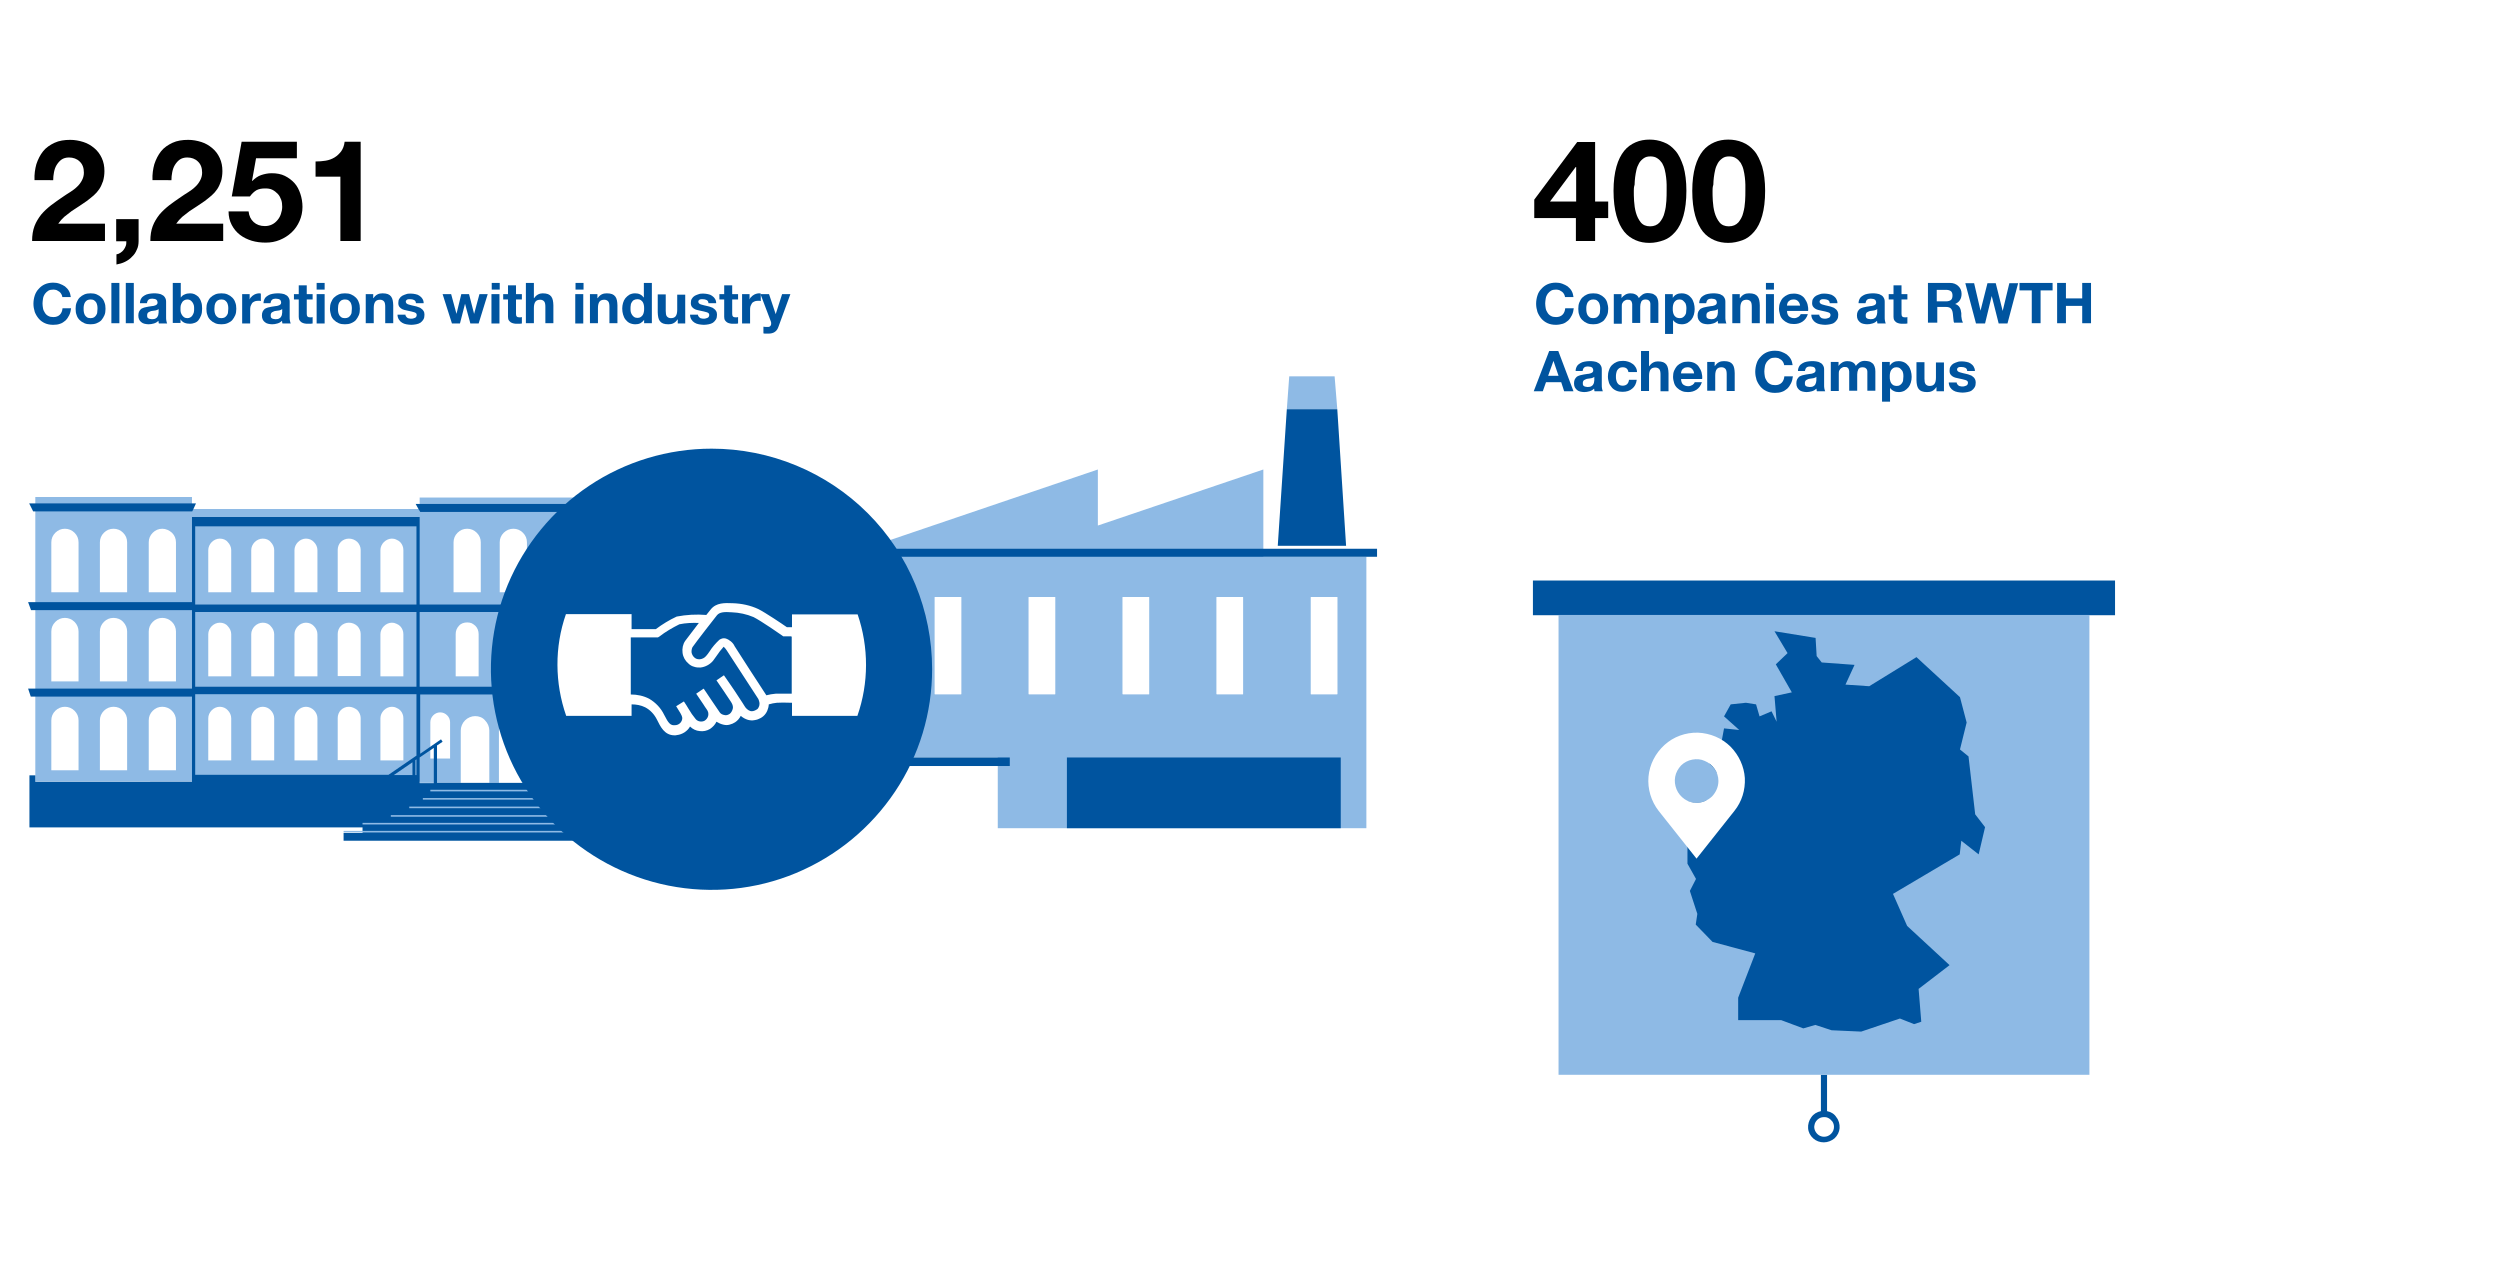 <?xml version="1.0" encoding="utf-8"?>
<svg xmlns="http://www.w3.org/2000/svg" xmlns:xlink="http://www.w3.org/1999/xlink" version="1.1" id="Ebene_1" x="0px" y="0px" viewBox="0 0 936 479" style="enable-background:new 0 0 936 479;" xml:space="preserve" width="790" height="404">
<style type="text/css">
	.st0{fill:#FFFFFF;}
	.st1{fill:#8EBAE5;}
	.st2{fill:#00549F;}
</style>
<rect y="0" class="st0" width="936" height="479"/>
<path class="st1" d="M499.7,141h-17l-0.9,12.3h18.9L499.7,141z"/>
<path class="st1" d="M500.7,260.1h-9.9v-36.4h9.9V260.1z M465.4,260.1h-9.9v-36.4h9.9V260.1z M430.2,260.1h-9.9v-36.4h9.9  L430.2,260.1z M395,260.1h-9.9v-36.4h9.9V260.1z M359.8,260.1h-9.9v-36.4h9.9V260.1z M511.7,208.6H473v-32.7l-62,21v-21l-80.4,27.3  v80.6h42.9v26.5h138.1V208.6z"/>
<path class="st0" d="M359.8,223.7h-9.9v36.4h9.9V223.7z"/>
<path class="st0" d="M395,223.7h-9.9v36.4h9.9V223.7z"/>
<path class="st0" d="M430.2,223.7h-9.9v36.4h9.9V223.7z"/>
<path class="st0" d="M465.4,223.7h-9.9v36.4h9.9V223.7z"/>
<path class="st0" d="M500.7,223.7h-9.9v36.4h9.9V223.7z"/>
<path class="st2" d="M500.7,153.3h-18.9l-3.4,51.2H504L500.7,153.3z"/>
<path class="st2" d="M515.6,205.6h-185v3h185V205.6z"/>
<path class="st2" d="M378,283.8h-47.3v3.2H378V283.8z"/>
<path class="st2" d="M502,283.8H399.4v26.5H502V283.8z"/>
<path class="st1" d="M156.9,293.3h68.7l0-106.9h0h-68.7v4.3H71.6v-4.5h-0.1H12.9v106.6h0h144V293.3z"/>
<path class="st0" d="M192,268.3c-1.4,0-2.8,0.6-3.8,1.6c-1,1-1.6,2.4-1.6,3.8v19.7h10.7v-19.7c0-1.4-0.6-2.8-1.6-3.8  C194.8,268.8,193.4,268.3,192,268.3"/>
<path class="st0" d="M177.7,268.3c-1.4,0-2.8,0.6-3.8,1.6c-1,1-1.6,2.4-1.6,3.8v19.7h10.7v-19.7c0-1.4-0.6-2.8-1.6-3.8  C180.5,268.8,179.1,268.3,177.7,268.3"/>
<path class="st0" d="M206.3,268.3c-1.4,0-2.8,0.6-3.8,1.6c-1,1-1.6,2.4-1.6,3.8v19.7h10.7v-19.7c0-1.4-0.6-2.8-1.6-3.8  C209.1,268.8,207.7,268.3,206.3,268.3"/>
<path class="st0" d="M164.6,266.9c-1,0-1.9,0.4-2.6,1.1c-0.7,0.7-1.1,1.6-1.1,2.6v13.6h7.4v-13.6c0-1-0.4-1.9-1.1-2.6  S165.6,266.9,164.6,266.9"/>
<path class="st0" d="M218.2,266.9c-1,0-1.9,0.4-2.6,1.1s-1.1,1.6-1.1,2.6v13.6h7.4v-13.6c0-1-0.4-1.9-1.1-2.6  C220.1,267.3,219.2,266.9,218.2,266.9"/>
<path class="st0" d="M24,198.1c-1.4,0-2.6,0.5-3.6,1.5s-1.5,2.2-1.5,3.6v18.7h10.2v-18.7c0-1.4-0.5-2.6-1.5-3.6S25.3,198.1,24,198.1  z"/>
<path class="st0" d="M42.2,198.1c-1.4,0-2.6,0.5-3.6,1.5s-1.5,2.2-1.5,3.6v18.7h10.2v-18.7c0-1.4-0.5-2.6-1.5-3.6  S43.6,198.1,42.2,198.1z"/>
<path class="st0" d="M60.5,198.1c-1.4,0-2.6,0.5-3.6,1.5c-1,1-1.5,2.2-1.5,3.6v18.7h10.2v-18.7c0-1.4-0.5-2.6-1.5-3.6  C63.1,198.7,61.8,198.1,60.5,198.1z"/>
<path class="st0" d="M24,231.5c-1.4,0-2.6,0.5-3.6,1.5c-1,1-1.5,2.2-1.5,3.6v18.7h10.2v-18.7c0-1.3-0.5-2.6-1.5-3.6  C26.6,232,25.3,231.5,24,231.5z"/>
<path class="st0" d="M42.2,231.5c-1.4,0-2.6,0.5-3.6,1.5c-1,1-1.5,2.2-1.5,3.6v18.7h10.2v-18.7c0-1.3-0.5-2.6-1.5-3.6  C44.9,232,43.6,231.5,42.2,231.5z"/>
<path class="st0" d="M60.5,231.5c-1.4,0-2.6,0.5-3.6,1.5c-1,1-1.5,2.2-1.5,3.6v18.7h10.2v-18.7c0-1.3-0.5-2.6-1.5-3.6  C63.1,232,61.8,231.5,60.5,231.5z"/>
<path class="st0" d="M24,264.8c-1.3,0-2.6,0.5-3.6,1.5c-1,1-1.5,2.2-1.5,3.6v18.7h10.2v-18.7c0-1.4-0.5-2.6-1.5-3.6  C26.6,265.3,25.3,264.8,24,264.8"/>
<path class="st0" d="M42.2,264.8c-1.3,0-2.6,0.5-3.6,1.5c-1,1-1.5,2.2-1.5,3.6v18.7h10.2v-18.7c0-1.4-0.5-2.6-1.5-3.6  C44.9,265.3,43.6,264.8,42.2,264.8"/>
<path class="st0" d="M60.5,264.8c-1.4,0-2.6,0.5-3.6,1.5c-1,1-1.5,2.2-1.5,3.6v18.7h10.2v-18.7c0-1.4-0.5-2.6-1.5-3.6  C63.1,265.3,61.8,264.8,60.5,264.8z"/>
<path class="st0" d="M82,201.8c-1.1,0-2.2,0.5-3,1.3s-1.3,1.9-1.3,3v15.8h8.6v-15.8c0-1.1-0.5-2.2-1.3-3  C84.3,202.2,83.2,201.8,82,201.8"/>
<path class="st0" d="M98.1,201.8c-1.1,0-2.2,0.5-3,1.3s-1.3,1.9-1.3,3v15.8h8.6v-15.8c0-1.1-0.5-2.2-1.3-3  C100.4,202.2,99.3,201.8,98.1,201.8"/>
<path class="st0" d="M114.3,201.8c-1.1,0-2.2,0.5-3,1.3c-0.8,0.8-1.3,1.9-1.3,3v15.8h8.6v-15.8c0-1.1-0.5-2.2-1.3-3  C116.5,202.2,115.4,201.8,114.3,201.8"/>
<path class="st0" d="M130.4,201.8c-0.6,0-1.1,0.1-1.6,0.3c-0.5,0.2-1,0.5-1.4,0.9c-0.4,0.4-0.7,0.9-0.9,1.4  c-0.2,0.5-0.3,1.1-0.3,1.6v15.8h8.6v-15.8c0-1.1-0.5-2.2-1.3-3C132.6,202.2,131.5,201.8,130.4,201.8"/>
<path class="st0" d="M146.5,201.8c-1.1,0-2.2,0.5-3,1.3s-1.3,1.9-1.3,3v15.8h8.6v-15.8c0-0.6-0.1-1.1-0.3-1.6  c-0.2-0.5-0.5-1-0.9-1.4c-0.4-0.4-0.9-0.7-1.4-0.9C147.6,201.9,147.1,201.8,146.5,201.8"/>
<path class="st0" d="M82,233.3c-1.1,0-2.2,0.5-3,1.3s-1.3,1.9-1.3,3v15.8h8.6v-15.8c0-1.1-0.5-2.2-1.3-3  C84.3,233.7,83.2,233.3,82,233.3"/>
<path class="st0" d="M98.1,233.3c-1.1,0-2.2,0.5-3,1.3s-1.3,1.9-1.3,3v15.8h8.6v-15.8c0-1.1-0.5-2.2-1.3-3  C100.4,233.7,99.3,233.3,98.1,233.3"/>
<path class="st0" d="M114.3,233.3c-1.1,0-2.2,0.5-3,1.3c-0.8,0.8-1.3,1.9-1.3,3v15.8h8.6v-15.8c0-1.1-0.5-2.2-1.3-3  C116.5,233.7,115.4,233.3,114.3,233.3"/>
<path class="st0" d="M130.4,233.3c-0.6,0-1.1,0.1-1.6,0.3c-0.5,0.2-1,0.5-1.4,0.9c-0.4,0.4-0.7,0.9-0.9,1.4  c-0.2,0.5-0.3,1.1-0.3,1.6v15.8h8.6v-15.8c0-1.1-0.5-2.2-1.3-3C132.6,233.7,131.5,233.3,130.4,233.3"/>
<path class="st0" d="M146.5,233.3c-1.1,0-2.2,0.5-3,1.3s-1.3,1.9-1.3,3v15.8h8.6v-15.8c0-0.6-0.1-1.1-0.3-1.6  c-0.2-0.5-0.5-1-0.9-1.4c-0.4-0.4-0.9-0.7-1.4-0.9C147.6,233.4,147.1,233.3,146.5,233.3"/>
<path class="st0" d="M82,264.8c-1.1,0-2.2,0.5-3,1.3s-1.3,1.9-1.3,3v15.8h8.6v-15.8c0-1.1-0.5-2.2-1.3-3  C84.3,265.3,83.2,264.8,82,264.8"/>
<path class="st0" d="M98.1,264.8c-1.1,0-2.2,0.5-3,1.3s-1.3,1.9-1.3,3v15.8h8.6v-15.8c0-1.1-0.5-2.2-1.3-3  C100.4,265.3,99.3,264.8,98.1,264.8"/>
<path class="st0" d="M114.3,264.8c-1.1,0-2.2,0.5-3,1.3c-0.8,0.8-1.3,1.9-1.3,3v15.8h8.6v-15.8c0-1.1-0.5-2.2-1.3-3  C116.5,265.3,115.4,264.8,114.3,264.8"/>
<path class="st0" d="M130.4,264.8c-0.6,0-1.1,0.1-1.6,0.3c-0.5,0.2-1,0.5-1.4,0.9c-0.4,0.4-0.7,0.9-0.9,1.4  c-0.2,0.5-0.3,1.1-0.3,1.6v15.8h8.6v-15.8c0-1.1-0.5-2.2-1.3-3C132.6,265.3,131.5,264.8,130.4,264.8"/>
<path class="st0" d="M146.5,264.8c-1.1,0-2.2,0.5-3,1.3s-1.3,1.9-1.3,3v15.8h8.6v-15.8c0-0.6-0.1-1.1-0.3-1.6  c-0.2-0.5-0.5-1-0.9-1.4c-0.4-0.4-0.9-0.7-1.4-0.9C147.6,264.9,147.1,264.8,146.5,264.8"/>
<path class="st0" d="M179,237.6c0-0.6-0.1-1.1-0.3-1.7c-0.2-0.5-0.5-1-0.9-1.4c-0.4-0.4-0.9-0.7-1.4-1c-0.5-0.2-1.1-0.3-1.7-0.3  c-0.6,0-1.1,0.1-1.7,0.3c-0.5,0.2-1,0.5-1.4,1c-0.4,0.4-0.7,0.9-0.9,1.4c-0.2,0.5-0.3,1.1-0.3,1.7v15.8h8.6V237.6z"/>
<path class="st0" d="M187.6,237.6v15.8h8.6v-15.8c0-0.6-0.1-1.1-0.3-1.7c-0.2-0.5-0.5-1-0.9-1.4c-0.4-0.4-0.9-0.7-1.4-1  c-0.5-0.2-1.1-0.3-1.7-0.3c-0.6,0-1.1,0.1-1.7,0.3c-0.5,0.2-1,0.5-1.4,1c-0.4,0.4-0.7,0.9-0.9,1.4  C187.7,236.4,187.6,237,187.6,237.6"/>
<path class="st0" d="M209.3,233.3c-1.1,0-2.2,0.5-3,1.3s-1.3,1.9-1.3,3v15.8h8.6v-15.8c0-1.1-0.5-2.2-1.3-3  C211.5,233.7,210.4,233.3,209.3,233.3"/>
<path class="st0" d="M179.8,203.2c0-1.4-0.5-2.6-1.5-3.6c-1-1-2.2-1.5-3.6-1.5s-2.6,0.5-3.6,1.5s-1.5,2.2-1.5,3.6v18.7h10.2V203.2z"/>
<path class="st0" d="M197.1,203.2c0-1.4-0.5-2.6-1.5-3.6s-2.2-1.5-3.6-1.5c-1.3,0-2.6,0.5-3.6,1.5s-1.5,2.2-1.5,3.6v18.7h10.2V203.2  z"/>
<path class="st0" d="M209.3,198.1c-1.4,0-2.6,0.5-3.6,1.5s-1.5,2.2-1.5,3.6v18.7h10.2v-18.7c0-1.4-0.5-2.6-1.5-3.6  C211.9,198.7,210.7,198.1,209.3,198.1z"/>
<path class="st2" d="M72.8,290.4v-30.3h82.9v23l-10.5,7.2H72.8z M72.8,229.3h82.9v28H72.8V229.3z M72.8,197.2h82.9v29.3H72.8V197.2z   M156.9,229.3h68.7v28h-68.7L156.9,229.3z M226.8,293.3v-9.1l0.9,0.6v18h-2v-3.2h-2.9l0-3.2h-2v-16.4l4.8,3.3v9.9L226.8,293.3z   M228.8,285.6l11.3,7.8v15.6h-2.5v-3h-6.8v-3.2h-2L228.8,285.6z M156.9,283.8l5.3-3.6v13.2h-5.3L156.9,283.8z M219.7,279.3v17.2  h-1.4v-3.2h-54.9v-14l2.1-1.4l-0.6-0.9l-7.8,5.4v-22.2h68.7V282l-7.3-5.1l-0.6,0.9L219.7,279.3z M155.3,290.4v-5.6l0.4-0.3v5.9  H155.3L155.3,290.4z M147.2,290.4l7-4.8v4.8H147.2L147.2,290.4z M248.6,311.9v-3h-7.4v-14.8l5.3,3.6l0.6-0.9l-20.4-14V191l1.3-2.2  h-72.6l1.1,2l0.4,0.6l0.2,0.4h68.5v34.7h-68.7v-32.8H71.6v3.4h0v28.5H10.2l1.1,3h60.3V258H10.2l1,3h60.4v29.4v0.1v2.4H12.9v-2.4  h-2.2v19.5h124.8v2.1h-7.1v2.9h128.8v-2.9L248.6,311.9z"/>
<path class="st2" d="M12.9,191.6h56.2h2.4h0.2l0.4-0.8l1-2.2h-1.6H12.9h-2.3l1.5,3H12.9z"/>
<path class="st1" d="M222.8,295.9h-61.9v0.6h61.9V295.9z"/>
<path class="st1" d="M225.6,299h-67.5v0.6h67.5V299z"/>
<path class="st1" d="M230.8,302.2h-77.8v0.6h77.8V302.2z"/>
<path class="st1" d="M237.6,305.4h-91.5v0.6h91.5V305.4z"/>
<path class="st1" d="M248.6,308.3H135.5v0.6h113.1V308.3z"/>
<path class="st1" d="M128.4,311.3L128.4,311.3v0.6h128.8v-0.6v0H128.4z"/>
<path class="st2" d="M348.9,250.7c0,16.4-4.8,32.3-13.9,45.9c-9.1,13.6-22,24.2-37.1,30.5c-15.1,6.3-31.7,7.9-47.8,4.7  c-16-3.2-30.8-11.1-42.3-22.6c-11.6-11.6-19.4-26.3-22.6-42.3c-3.2-16-1.6-32.7,4.7-47.8c6.3-15.1,16.9-28,30.5-37.1  c13.6-9.1,29.6-13.9,45.9-13.9c21.9,0,43,8.7,58.5,24.2S348.9,228.8,348.9,250.7z"/>
<path class="st0" d="M296.3,238.6v21.3c-2.2,0-4.9,0-6,0c-1.2,0.1-2.4,0.3-3.5,0.6c-2.5-3.8-10.6-16.3-11.9-18.4  c-0.3-0.7-0.8-1.3-1.4-1.8c-0.6-0.5-1.3-0.9-2-1.1c-0.4-0.1-0.8-0.1-1.2,0c-0.4,0.1-0.8,0.3-1.1,0.5c-1.4,1.3-2.7,2.8-3.7,4.4  c-0.5,0.7-0.9,1.3-1.3,1.7c-0.6,0.7-1.4,1.1-2.3,1.2c-0.4,0-0.7,0-1.1-0.1c-0.3-0.1-0.7-0.3-0.9-0.5c-0.6-0.5-0.9-1.1-1.1-1.8  c-0.1-0.7,0-1.4,0.3-2.1c1.4-2,7.9-10.4,9.2-12c1-1.2,2.8-1.3,5.5-1.1c2.8,0.1,5.6,0.7,8.2,1.8c2.8,1.4,10.6,6.8,10.7,6.9l0.4,0.3h3  L296.3,238.6z M284.2,264c0,0.4-0.2,0.8-0.4,1.2s-0.5,0.6-0.9,0.8c-0.3,0.2-0.7,0.3-1,0.4c-0.4,0.1-0.8,0.1-1.1,0  c-0.9-0.3-1.7-1-2.2-1.9c-0.2-0.4-1.1-1.7-2.2-3.4c-1.5-2.4-5.3-7.8-5.5-8.1l-2.8,1.9c1.6,2.3,3.8,5.6,5.4,8  c0.1,0.2,0.2,0.4,0.3,0.5c0.4,0.7,0.6,1.5,0.4,2.2s-0.6,1.5-1.2,1.9c-0.3,0.2-0.6,0.3-0.9,0.4c-0.3,0.1-0.7,0.1-1,0  c-0.7-0.1-1.3-0.4-1.7-0.9l-3.4-5c-1.3-2-2.7-4-2.7-4l-2.8,1.9l2.7,4c0.4,0.6,0.8,1.3,1.2,1.8c0.3,0.4,0.5,0.8,0.6,1.2  c0.1,0.4,0.1,0.9,0,1.3c-0.2,0.8-0.7,1.4-1.3,1.8c-0.5,0.3-1.2,0.4-1.8,0.3c-0.6-0.1-1.2-0.4-1.6-0.9c-1-1.2-1.9-2.5-2.7-3.9  c-0.5-0.8-1-1.7-1.7-2.7l-2.9,1.8c0.1,0.2,0.8,1.3,1.6,2.6c0.3,0.5,0.6,1.1,0.7,1.8c0,0.7-0.3,1.4-0.8,1.9c-0.5,0.5-1.2,0.8-1.9,0.8  c-1.7,0.2-2.5-0.7-4.1-3.9c-1.2-2.5-3.2-4.6-5.6-6c-2.1-1.1-4.5-1.6-6.9-1.6v-21.4h10.2l0.5-0.3c2.3-1.8,4.9-3.3,7.5-4.6  c2.4-0.5,4.9-0.6,7.3-0.5c-2.1,2.7-4.3,5.6-5.1,6.7c-0.9,1.3-1.2,2.9-1,4.5c0.2,1.6,1,3,2.2,4c0.6,0.6,1.3,1,2.1,1.2  c0.8,0.3,1.6,0.3,2.4,0.3c1.8-0.2,3.5-1.1,4.7-2.5c0.4-0.5,0.8-1.1,1.3-1.8c0.8-1.2,1.7-2.4,2.7-3.5c0.4,0.4,0.8,0.8,1.1,1.3  c1.4,2.1,9.4,14.4,11.9,18.3C284.2,262.9,284.3,263.5,284.2,264L284.2,264z M321,230.2h-24.6v4.8h-1.9c-1.7-1.2-8.1-5.5-10.7-6.8  c-3-1.4-6.3-2.1-9.6-2.2c-2.9-0.1-6.2-0.3-8.3,2.4c-0.3,0.4-0.9,1.1-1.6,2c-3.7-0.3-7.5-0.1-11.1,0.6c-2.8,1.3-5.4,2.9-7.8,4.7h-9.1  v-5.6h-24.6c-4.3,12.3-4.2,25.8,0.1,38.1h24.5v-4.3c1.7,0,3.5,0.3,5.1,1.1c1.9,1,3.4,2.6,4.4,4.6c1.3,2.6,2.8,5.9,6.6,5.9  c0.3,0,0.6,0,0.9-0.1c1-0.1,2-0.5,2.8-1c0.9-0.6,1.6-1.3,2.1-2.2c1,1,2.3,1.6,3.6,1.7c1.4,0.2,2.7-0.1,3.9-0.8  c1-0.7,1.9-1.6,2.4-2.7c0.8,0.5,1.7,0.9,2.6,1.1c0.8,0.2,1.6,0.2,2.3,0c0.8-0.2,1.5-0.5,2.1-0.9c0.9-0.6,1.6-1.4,2.1-2.4  c0.8,0.7,1.7,1.2,2.7,1.5c0.8,0.2,1.6,0.3,2.5,0.1c0.8-0.1,1.6-0.4,2.3-0.8c0.7-0.4,1.3-0.9,1.8-1.6s0.8-1.4,1-2.2  c0.1-0.4,0.2-0.9,0.2-1.3c1-0.3,2-0.5,3-0.6c0.9-0.1,3.4-0.1,5.7,0v4.9h24.5C325.2,255.9,325.2,242.5,321,230.2"/>
<path class="st2" d="M683.1,425.9c-0.7,0-1.4-0.2-2-0.6c-0.6-0.4-1.1-1-1.4-1.7s-0.4-1.4-0.2-2.1c0.1-0.7,0.5-1.4,1-1.9  c0.5-0.5,1.2-0.9,1.9-1s1.5-0.1,2.1,0.2c0.7,0.3,1.2,0.8,1.7,1.4c0.4,0.6,0.6,1.3,0.6,2c0,1-0.4,1.9-1.1,2.6  C685,425.5,684.1,425.9,683.1,425.9z M684.2,416.3v-13.6h-2.3v13.6c-1.5,0.3-2.8,1.1-3.6,2.3c-0.9,1.2-1.3,2.7-1.2,4.1  c0.1,1.5,0.8,2.8,1.9,3.8c1.1,1,2.5,1.5,4,1.5c1.5,0,2.9-0.6,4-1.5c1.1-1,1.8-2.4,1.9-3.8c0.1-1.5-0.3-3-1.2-4.1  C687,417.4,685.7,416.6,684.2,416.3"/>
<path class="st2" d="M792.1,217.5H574v13h218.1V217.5z"/>
<path class="st1" d="M782.5,230.4H583.6v172.3h198.9V230.4z"/>
<path class="st2" d="M739.7,305.1l-2.5-21.7l-3.2-2.6l2.5-10.1l-2.5-9.5l-16.3-15l-17.7,10.9l-8.9-0.6l3.4-7.4l-12.3-0.9l-1.9-2.4  l-0.4-6.8l-15.4-2.5l4.9,8.2l-4.4,4.2l6,10.5l-6.5,1.4l0.8,9.6l-1.9-3.9l-4.5,1.9l-1.3-4.5l-3.8-0.6l-5.7,0.6l-2.5,4.5l5.7,5.1  l-5.7-0.6l-1.9,10.2l-3.7,2.8l0.5,0.6c1,0.8,1.8,1.8,2.3,2.9l2.2,2.7l-1.4,2.1c-0.2,1.2-0.6,2.4-1.4,3.4c-0.7,1-1.7,1.9-2.7,2.5  L639,300l-0.3,0c-1,0.5-2.2,0.8-3.4,0.8c-1.2,0-2.3-0.2-3.4-0.7v23.5l3.2,5.7l-2.3,4.5l2.8,8.6l-0.6,4l6.3,6.5l16,4.3l-6.4,16.6v8.4  H667l8.3,3.1l4.5-1.3l6.1,2l11.1,0.5l14.5-4.9l5.3,2.1l2.7-0.9l-1-12.3l11.6-8.9l-15.9-14.7l-5.3-12l25-14.8l0.6-5.1l6.5,5.1  l2.4-10.2L739.7,305.1z"/>
<path class="st0" d="M635.3,300.8c-1.6,0-3.2-0.5-4.5-1.4c-1.3-0.9-2.4-2.2-3-3.7c-0.6-1.5-0.8-3.1-0.5-4.7c0.3-1.6,1.1-3,2.2-4.2  c1.1-1.1,2.6-1.9,4.2-2.2c1.6-0.3,3.2-0.2,4.7,0.5c1.5,0.6,2.8,1.7,3.7,3c0.9,1.3,1.4,2.9,1.4,4.5c0,2.2-0.9,4.2-2.4,5.8  C639.5,299.9,637.4,300.8,635.3,300.8L635.3,300.8z M648.1,279.8c-3.3-3.3-7.7-5.1-12.3-5.3c-4.6-0.1-9.1,1.5-12.5,4.6  c-3.4,3.1-5.6,7.3-6,11.9c-0.4,4.6,1,9.2,3.8,12.8l14.2,17.9l14.2-17.9c2.8-3.5,4.1-7.8,3.9-12.3C653.1,287.1,651.2,283,648.1,279.8  z"/>
<g>
	<g>
		<path d="M12.6,67.4c-0.1-2.1,0.2-4.1,0.7-5.9c0.6-1.8,1.4-3.4,2.5-4.8c1.1-1.4,2.6-2.4,4.3-3.2c1.7-0.8,3.7-1.1,5.9-1.1    c1.7,0,3.3,0.3,4.9,0.8s2.9,1.3,4.1,2.3c1.2,1,2.1,2.2,2.8,3.7c0.7,1.5,1,3.1,1,4.9c0,1.4-0.2,2.6-0.5,3.7c-0.4,1.1-0.8,2.1-1.4,3    c-0.6,0.9-1.3,1.7-2.1,2.4c-0.8,0.7-1.7,1.4-2.6,2.1c-0.9,0.6-1.9,1.3-2.8,1.9c-1,0.6-1.9,1.3-2.9,1.9c-0.9,0.7-1.8,1.4-2.7,2.1    c-0.9,0.8-1.6,1.6-2.3,2.6H39v6.5H11.7c0-2.2,0.3-4,0.9-5.6c0.6-1.6,1.5-3,2.5-4.3c1.1-1.3,2.3-2.4,3.7-3.5    c1.4-1.1,2.9-2.1,4.5-3.2c0.8-0.6,1.7-1.1,2.6-1.7c0.9-0.6,1.8-1.2,2.5-1.9c0.8-0.7,1.4-1.5,1.9-2.4c0.5-0.9,0.8-1.9,0.8-3    c0-1.8-0.5-3.2-1.6-4.2c-1-1-2.4-1.5-4-1.5c-1.1,0-2.1,0.3-2.8,0.8c-0.7,0.5-1.3,1.2-1.8,2c-0.5,0.8-0.8,1.7-1,2.7    c-0.2,1-0.3,2-0.3,3H12.6z"/>
		<path d="M43.3,82.1h8.3v8.2c0,1.2-0.2,2.4-0.7,3.3c-0.4,1-1,1.9-1.8,2.6c-0.7,0.8-1.6,1.4-2.6,1.9c-1,0.5-2.1,0.8-3.2,1v-3.8    c0.6-0.1,1.1-0.3,1.5-0.6c0.5-0.3,0.9-0.7,1.2-1.1c0.4-0.5,0.6-1,0.8-1.5c0.2-0.5,0.2-1.1,0.2-1.7h-3.8V82.1z"/>
		<path d="M56.8,67.4c-0.1-2.1,0.2-4.1,0.7-5.9c0.6-1.8,1.4-3.4,2.5-4.8c1.1-1.4,2.6-2.4,4.3-3.2c1.7-0.8,3.7-1.1,5.9-1.1    c1.7,0,3.3,0.3,4.9,0.8s2.9,1.3,4.1,2.3c1.2,1,2.1,2.2,2.8,3.7c0.7,1.5,1,3.1,1,4.9c0,1.4-0.2,2.6-0.5,3.7c-0.4,1.1-0.8,2.1-1.4,3    c-0.6,0.9-1.3,1.7-2.1,2.4c-0.8,0.7-1.7,1.4-2.6,2.1c-0.9,0.6-1.9,1.3-2.8,1.9c-1,0.6-1.9,1.3-2.9,1.9c-0.9,0.7-1.8,1.4-2.7,2.1    c-0.9,0.8-1.6,1.6-2.3,2.6h17.6v6.5H56c0-2.2,0.3-4,0.9-5.6c0.6-1.6,1.5-3,2.5-4.3c1.1-1.3,2.3-2.4,3.7-3.5    c1.4-1.1,2.9-2.1,4.5-3.2c0.8-0.6,1.7-1.1,2.6-1.7c0.9-0.6,1.8-1.2,2.5-1.9c0.8-0.7,1.4-1.5,1.9-2.4c0.5-0.9,0.8-1.9,0.8-3    c0-1.8-0.5-3.2-1.6-4.2c-1-1-2.4-1.5-4-1.5c-1.1,0-2.1,0.3-2.8,0.8c-0.7,0.5-1.3,1.2-1.8,2c-0.5,0.8-0.8,1.7-1,2.7    c-0.2,1-0.3,2-0.3,3H56.8z"/>
		<path d="M110.9,59.3H95.6l-1.5,8.4l0.1,0.1c1-1,2.1-1.8,3.3-2.2c1.2-0.4,2.5-0.7,4-0.7c1.8,0,3.5,0.3,4.9,1    c1.4,0.7,2.6,1.6,3.6,2.7c1,1.1,1.7,2.5,2.2,4c0.5,1.5,0.8,3.2,0.8,4.9c0,1.9-0.4,3.7-1.1,5.3s-1.7,3.1-3,4.3    c-1.3,1.2-2.7,2.1-4.4,2.8c-1.7,0.7-3.4,1-5.3,1c-1.8,0-3.5-0.2-5.2-0.7c-1.6-0.5-3.1-1.2-4.4-2.2c-1.3-1-2.3-2.2-3.1-3.7    c-0.8-1.5-1.2-3.2-1.2-5.1h7.5c0.2,1.7,0.8,3,1.9,4c1.1,1,2.5,1.5,4.2,1.5c1,0,1.9-0.2,2.7-0.6c0.8-0.4,1.4-0.9,2-1.6    c0.6-0.7,1-1.4,1.3-2.3c0.3-0.9,0.5-1.8,0.5-2.7c0-1-0.1-1.9-0.4-2.7c-0.3-0.8-0.7-1.6-1.3-2.2c-0.6-0.6-1.2-1.1-2-1.5    c-0.8-0.4-1.7-0.5-2.7-0.5c-1.3,0-2.4,0.2-3.3,0.7c-0.8,0.5-1.6,1.2-2.4,2.3h-6.8l3.7-20.5h20.7V59.3z"/>
		<path d="M134.7,90.3h-7.5V66.2h-9.3v-5.7c1.3,0,2.6-0.1,3.8-0.3c1.2-0.2,2.3-0.6,3.3-1.2c1-0.6,1.8-1.4,2.5-2.3    c0.7-1,1.1-2.1,1.3-3.6h6V90.3z"/>
	</g>
	<g>
		<path class="st2" d="M23,111.1c-0.1-0.4-0.2-0.7-0.4-1c-0.2-0.3-0.4-0.6-0.7-0.8s-0.6-0.4-1-0.6c-0.4-0.1-0.8-0.2-1.2-0.2    c-0.7,0-1.4,0.1-1.9,0.4c-0.5,0.3-0.9,0.7-1.3,1.2c-0.3,0.5-0.6,1-0.7,1.7s-0.2,1.3-0.2,1.9c0,0.6,0.1,1.3,0.2,1.9    c0.1,0.6,0.4,1.1,0.7,1.6c0.3,0.5,0.7,0.9,1.3,1.2c0.5,0.3,1.2,0.4,1.9,0.4c1,0,1.8-0.3,2.4-0.9c0.6-0.6,0.9-1.4,1-2.4h3.2    c-0.1,0.9-0.3,1.8-0.7,2.6c-0.4,0.8-0.8,1.4-1.4,2c-0.6,0.5-1.3,1-2,1.2c-0.8,0.3-1.6,0.4-2.6,0.4c-1.2,0-2.2-0.2-3.1-0.6    c-0.9-0.4-1.7-1-2.3-1.7s-1.1-1.5-1.5-2.5c-0.3-1-0.5-2-0.5-3.1c0-1.1,0.2-2.2,0.5-3.1s0.8-1.8,1.5-2.5c0.6-0.7,1.4-1.3,2.3-1.7    c0.9-0.4,2-0.6,3.1-0.6c0.8,0,1.6,0.1,2.4,0.4s1.4,0.6,2,1c0.6,0.5,1.1,1,1.5,1.7s0.6,1.5,0.7,2.3H23z"/>
		<path class="st2" d="M28,115.7c0-0.9,0.1-1.7,0.4-2.4c0.3-0.7,0.6-1.3,1.1-1.8s1.1-0.9,1.8-1.2c0.7-0.3,1.5-0.4,2.3-0.4    c0.9,0,1.6,0.1,2.3,0.4c0.7,0.3,1.3,0.7,1.8,1.2s0.9,1.1,1.1,1.8c0.3,0.7,0.4,1.5,0.4,2.4s-0.1,1.7-0.4,2.4    c-0.3,0.7-0.7,1.3-1.1,1.8s-1.1,0.9-1.8,1.2c-0.7,0.3-1.5,0.4-2.3,0.4c-0.9,0-1.6-0.1-2.3-0.4c-0.7-0.3-1.3-0.7-1.8-1.2    s-0.9-1.1-1.1-1.8C28.1,117.4,28,116.6,28,115.7z M31,115.7c0,0.4,0,0.9,0.1,1.3s0.2,0.8,0.4,1.1s0.5,0.6,0.8,0.8    c0.3,0.2,0.8,0.3,1.3,0.3c0.5,0,0.9-0.1,1.3-0.3c0.3-0.2,0.6-0.5,0.8-0.8s0.4-0.7,0.4-1.1s0.1-0.8,0.1-1.3s0-0.9-0.1-1.3    c-0.1-0.4-0.2-0.8-0.4-1.1s-0.5-0.6-0.8-0.8c-0.3-0.2-0.8-0.3-1.3-0.3c-0.5,0-0.9,0.1-1.3,0.3c-0.3,0.2-0.6,0.5-0.8,0.8    s-0.3,0.7-0.4,1.1C31,114.8,31,115.2,31,115.7z"/>
		<path class="st2" d="M41.4,106h3v15.1h-3V106z"/>
		<path class="st2" d="M46.8,106h3v15.1h-3V106z"/>
		<path class="st2" d="M52.1,113.6c0-0.7,0.2-1.3,0.5-1.8c0.3-0.5,0.7-0.8,1.2-1.1c0.5-0.3,1-0.5,1.6-0.6s1.2-0.2,1.8-0.2    c0.6,0,1.1,0,1.7,0.1c0.6,0.1,1.1,0.2,1.5,0.5c0.5,0.2,0.8,0.5,1.1,1s0.4,0.9,0.4,1.6v5.7c0,0.5,0,1,0.1,1.4    c0.1,0.5,0.2,0.8,0.3,1h-3.1c-0.1-0.2-0.1-0.3-0.1-0.5c0-0.2-0.1-0.4-0.1-0.5c-0.5,0.5-1,0.8-1.7,1s-1.3,0.3-2,0.3    c-0.5,0-1-0.1-1.5-0.2c-0.5-0.1-0.8-0.3-1.2-0.6s-0.6-0.6-0.8-1c-0.2-0.4-0.3-0.9-0.3-1.5c0-0.6,0.1-1.1,0.3-1.5    c0.2-0.4,0.5-0.7,0.8-1c0.4-0.2,0.8-0.4,1.2-0.5c0.4-0.1,0.9-0.2,1.4-0.3c0.5-0.1,0.9-0.1,1.3-0.2c0.4,0,0.8-0.1,1.1-0.2    c0.3-0.1,0.6-0.2,0.8-0.4c0.2-0.2,0.3-0.4,0.3-0.7c0-0.3-0.1-0.6-0.2-0.8c-0.1-0.2-0.2-0.3-0.4-0.4c-0.2-0.1-0.4-0.2-0.6-0.2    c-0.2,0-0.5-0.1-0.8-0.1c-0.6,0-1,0.1-1.4,0.4c-0.3,0.3-0.5,0.7-0.6,1.3H52.1z M59.1,115.8c-0.1,0.1-0.3,0.2-0.5,0.3    s-0.4,0.1-0.6,0.2c-0.2,0-0.5,0.1-0.7,0.1c-0.2,0-0.5,0.1-0.7,0.1c-0.2,0-0.5,0.1-0.7,0.2c-0.2,0.1-0.4,0.2-0.6,0.3    s-0.3,0.3-0.4,0.5c-0.1,0.2-0.1,0.4-0.1,0.7c0,0.3,0,0.5,0.1,0.7c0.1,0.2,0.2,0.3,0.4,0.4c0.2,0.1,0.4,0.2,0.6,0.2    c0.2,0,0.5,0.1,0.7,0.1c0.6,0,1.1-0.1,1.4-0.3c0.3-0.2,0.6-0.4,0.7-0.7c0.2-0.3,0.3-0.6,0.3-0.8c0-0.3,0.1-0.5,0.1-0.7V115.8z"/>
		<path class="st2" d="M64.4,106h3v5.5h0c0.4-0.6,0.9-1,1.5-1.2c0.6-0.3,1.3-0.4,2-0.4c0.6,0,1.1,0.1,1.6,0.3c0.5,0.2,1,0.6,1.5,1    c0.4,0.5,0.8,1.1,1,1.8c0.3,0.7,0.4,1.6,0.4,2.6s-0.1,1.9-0.4,2.6c-0.3,0.7-0.6,1.3-1,1.8c-0.4,0.5-0.9,0.8-1.5,1    c-0.5,0.2-1.1,0.3-1.6,0.3c-0.8,0-1.5-0.1-2.2-0.4c-0.6-0.3-1.1-0.7-1.4-1.3h0v1.4h-2.9V106z M72.4,115.7c0-0.5,0-0.9-0.1-1.3    c-0.1-0.4-0.3-0.8-0.5-1.1c-0.2-0.3-0.5-0.6-0.8-0.8s-0.7-0.3-1.1-0.3c-0.5,0-0.8,0.1-1.2,0.3c-0.3,0.2-0.6,0.4-0.8,0.8    c-0.2,0.3-0.4,0.7-0.5,1.1c-0.1,0.4-0.1,0.9-0.1,1.3c0,0.5,0,0.9,0.1,1.3c0.1,0.4,0.3,0.8,0.5,1.1c0.2,0.3,0.5,0.6,0.8,0.8    c0.3,0.2,0.7,0.3,1.2,0.3c0.4,0,0.8-0.1,1.1-0.3c0.3-0.2,0.6-0.4,0.8-0.8c0.2-0.3,0.4-0.7,0.5-1.1    C72.4,116.6,72.4,116.1,72.4,115.7z"/>
		<path class="st2" d="M77,115.7c0-0.9,0.1-1.7,0.4-2.4c0.3-0.7,0.6-1.3,1.1-1.8s1.1-0.9,1.8-1.2c0.7-0.3,1.5-0.4,2.3-0.4    c0.9,0,1.6,0.1,2.3,0.4c0.7,0.3,1.3,0.7,1.8,1.2s0.9,1.1,1.1,1.8c0.3,0.7,0.4,1.5,0.4,2.4s-0.1,1.7-0.4,2.4    c-0.3,0.7-0.7,1.3-1.1,1.8s-1.1,0.9-1.8,1.2c-0.7,0.3-1.5,0.4-2.3,0.4c-0.9,0-1.6-0.1-2.3-0.4c-0.7-0.3-1.3-0.7-1.8-1.2    s-0.9-1.1-1.1-1.8C77.1,117.4,77,116.6,77,115.7z M80,115.7c0,0.4,0,0.9,0.1,1.3s0.2,0.8,0.4,1.1s0.5,0.6,0.8,0.8    c0.3,0.2,0.8,0.3,1.3,0.3c0.5,0,0.9-0.1,1.3-0.3c0.3-0.2,0.6-0.5,0.8-0.8s0.4-0.7,0.4-1.1s0.1-0.8,0.1-1.3s0-0.9-0.1-1.3    c-0.1-0.4-0.2-0.8-0.4-1.1s-0.5-0.6-0.8-0.8c-0.3-0.2-0.8-0.3-1.3-0.3c-0.5,0-0.9,0.1-1.3,0.3c-0.3,0.2-0.6,0.5-0.8,0.8    s-0.3,0.7-0.4,1.1C80.1,114.8,80,115.2,80,115.7z"/>
		<path class="st2" d="M90.3,110.2h2.9v2h0c0.1-0.3,0.3-0.7,0.6-0.9c0.2-0.3,0.5-0.5,0.8-0.7c0.3-0.2,0.6-0.4,1-0.5    c0.4-0.1,0.7-0.2,1.1-0.2c0.2,0,0.4,0,0.7,0.1v2.8c-0.1,0-0.3-0.1-0.5-0.1c-0.2,0-0.4,0-0.6,0c-0.6,0-1,0.1-1.4,0.3    c-0.4,0.2-0.7,0.4-0.9,0.8s-0.4,0.7-0.5,1.1c-0.1,0.4-0.1,0.9-0.1,1.4v4.9h-3V110.2z"/>
		<path class="st2" d="M98.4,113.6c0-0.7,0.2-1.3,0.5-1.8c0.3-0.5,0.7-0.8,1.2-1.1c0.5-0.3,1-0.5,1.6-0.6s1.2-0.2,1.8-0.2    c0.6,0,1.1,0,1.7,0.1c0.6,0.1,1.1,0.2,1.5,0.5c0.5,0.2,0.8,0.5,1.1,1s0.4,0.9,0.4,1.6v5.7c0,0.5,0,1,0.1,1.4    c0.1,0.5,0.2,0.8,0.3,1h-3.1c-0.1-0.2-0.1-0.3-0.1-0.5c0-0.2-0.1-0.4-0.1-0.5c-0.5,0.5-1,0.8-1.7,1s-1.3,0.3-2,0.3    c-0.5,0-1-0.1-1.5-0.2c-0.5-0.1-0.8-0.3-1.2-0.6s-0.6-0.6-0.8-1c-0.2-0.4-0.3-0.9-0.3-1.5c0-0.6,0.1-1.1,0.3-1.5    c0.2-0.4,0.5-0.7,0.8-1c0.4-0.2,0.8-0.4,1.2-0.5c0.4-0.1,0.9-0.2,1.4-0.3c0.5-0.1,0.9-0.1,1.3-0.2c0.4,0,0.8-0.1,1.1-0.2    c0.3-0.1,0.6-0.2,0.8-0.4c0.2-0.2,0.3-0.4,0.3-0.7c0-0.3-0.1-0.6-0.2-0.8c-0.1-0.2-0.2-0.3-0.4-0.4c-0.2-0.1-0.4-0.2-0.6-0.2    c-0.2,0-0.5-0.1-0.8-0.1c-0.6,0-1,0.1-1.4,0.4c-0.3,0.3-0.5,0.7-0.6,1.3H98.4z M105.4,115.8c-0.1,0.1-0.3,0.2-0.5,0.3    s-0.4,0.1-0.6,0.2c-0.2,0-0.5,0.1-0.7,0.1c-0.2,0-0.5,0.1-0.7,0.1c-0.2,0-0.5,0.1-0.7,0.2c-0.2,0.1-0.4,0.2-0.6,0.3    s-0.3,0.3-0.4,0.5c-0.1,0.2-0.1,0.4-0.1,0.7c0,0.3,0,0.5,0.1,0.7c0.1,0.2,0.2,0.3,0.4,0.4c0.2,0.1,0.4,0.2,0.6,0.2    c0.2,0,0.5,0.1,0.7,0.1c0.6,0,1.1-0.1,1.4-0.3c0.3-0.2,0.6-0.4,0.7-0.7c0.2-0.3,0.3-0.6,0.3-0.8c0-0.3,0.1-0.5,0.1-0.7V115.8z"/>
		<path class="st2" d="M114.6,110.2h2.2v2h-2.2v5.4c0,0.5,0.1,0.8,0.3,1c0.2,0.2,0.5,0.3,1,0.3c0.3,0,0.6,0,0.9-0.1v2.4    c-0.3,0-0.5,0.1-0.8,0.1c-0.3,0-0.6,0-0.9,0c-0.5,0-0.9,0-1.3-0.1c-0.4-0.1-0.8-0.2-1.1-0.4c-0.3-0.2-0.6-0.5-0.8-0.8    c-0.2-0.3-0.3-0.8-0.3-1.3v-6.5h-1.8v-2h1.8v-3.3h3V110.2z"/>
		<path class="st2" d="M121.3,108.5h-3V106h3V108.5z M118.3,110.2h3v11h-3V110.2z"/>
		<path class="st2" d="M123.3,115.7c0-0.9,0.1-1.7,0.4-2.4c0.3-0.7,0.6-1.3,1.1-1.8s1.1-0.9,1.8-1.2c0.7-0.3,1.5-0.4,2.3-0.4    c0.9,0,1.6,0.1,2.3,0.4c0.7,0.3,1.3,0.7,1.8,1.2s0.9,1.1,1.1,1.8c0.3,0.7,0.4,1.5,0.4,2.4s-0.1,1.7-0.4,2.4    c-0.3,0.7-0.7,1.3-1.1,1.8s-1.1,0.9-1.8,1.2c-0.7,0.3-1.5,0.4-2.3,0.4c-0.9,0-1.6-0.1-2.3-0.4c-0.7-0.3-1.3-0.7-1.8-1.2    s-0.9-1.1-1.1-1.8C123.5,117.4,123.3,116.6,123.3,115.7z M126.3,115.7c0,0.4,0,0.9,0.1,1.3s0.2,0.8,0.4,1.1s0.5,0.6,0.8,0.8    c0.3,0.2,0.8,0.3,1.3,0.3c0.5,0,0.9-0.1,1.3-0.3c0.3-0.2,0.6-0.5,0.8-0.8s0.4-0.7,0.4-1.1s0.1-0.8,0.1-1.3s0-0.9-0.1-1.3    c-0.1-0.4-0.2-0.8-0.4-1.1s-0.5-0.6-0.8-0.8c-0.3-0.2-0.8-0.3-1.3-0.3c-0.5,0-0.9,0.1-1.3,0.3c-0.3,0.2-0.6,0.5-0.8,0.8    s-0.3,0.7-0.4,1.1C126.4,114.8,126.3,115.2,126.3,115.7z"/>
		<path class="st2" d="M136.6,110.2h2.9v1.5h0.1c0.4-0.6,0.9-1.1,1.5-1.4s1.2-0.4,1.9-0.4c0.8,0,1.5,0.1,2,0.3    c0.5,0.2,0.9,0.5,1.2,0.9s0.5,0.9,0.6,1.4s0.2,1.2,0.2,1.9v6.7h-3V115c0-0.9-0.1-1.6-0.4-2c-0.3-0.4-0.8-0.7-1.5-0.7    c-0.8,0-1.4,0.2-1.8,0.7c-0.4,0.5-0.6,1.3-0.6,2.4v5.7h-3V110.2z"/>
		<path class="st2" d="M151.5,117.6c0,0.3,0.1,0.6,0.2,0.8c0.1,0.2,0.3,0.4,0.5,0.6s0.5,0.3,0.7,0.3c0.3,0.1,0.6,0.1,0.9,0.1    c0.2,0,0.4,0,0.7-0.1s0.4-0.1,0.6-0.2s0.4-0.2,0.5-0.4c0.1-0.2,0.2-0.4,0.2-0.7c0-0.2-0.1-0.4-0.2-0.6c-0.2-0.2-0.4-0.3-0.7-0.4    c-0.3-0.1-0.6-0.2-1.1-0.3c-0.4-0.1-0.9-0.2-1.4-0.3c-0.4-0.1-0.9-0.2-1.3-0.3s-0.8-0.3-1.1-0.5c-0.3-0.2-0.6-0.5-0.8-0.8    c-0.2-0.3-0.3-0.7-0.3-1.2c0-0.7,0.1-1.3,0.4-1.7c0.3-0.5,0.6-0.8,1.1-1.1c0.5-0.3,1-0.4,1.5-0.6s1.1-0.2,1.7-0.2    c0.6,0,1.2,0.1,1.7,0.2c0.6,0.1,1.1,0.3,1.5,0.6c0.4,0.3,0.8,0.6,1.1,1.1c0.3,0.4,0.5,1,0.5,1.7h-2.9c0-0.6-0.3-1-0.7-1.2    c-0.4-0.2-0.9-0.3-1.4-0.3c-0.2,0-0.4,0-0.6,0c-0.2,0-0.4,0.1-0.5,0.1c-0.2,0.1-0.3,0.2-0.4,0.3c-0.1,0.1-0.2,0.3-0.2,0.5    c0,0.3,0.1,0.5,0.3,0.7c0.2,0.2,0.5,0.3,0.8,0.4c0.3,0.1,0.7,0.2,1.1,0.3c0.4,0.1,0.8,0.2,1.3,0.3c0.4,0.1,0.9,0.2,1.3,0.4    c0.4,0.1,0.8,0.3,1.1,0.6c0.3,0.2,0.6,0.5,0.8,0.9c0.2,0.3,0.3,0.8,0.3,1.3c0,0.7-0.1,1.3-0.4,1.8c-0.3,0.5-0.7,0.9-1.1,1.2    c-0.5,0.3-1,0.5-1.6,0.6c-0.6,0.1-1.2,0.2-1.8,0.2c-0.6,0-1.3-0.1-1.9-0.2c-0.6-0.1-1.1-0.3-1.6-0.6c-0.5-0.3-0.9-0.7-1.2-1.2    c-0.3-0.5-0.5-1.1-0.5-1.8H151.5z"/>
		<path class="st2" d="M179,121.2h-3.1l-2-7.4h0l-1.9,7.4H169l-3.5-11h3.2l2,7.4h0l1.8-7.4h2.9l1.9,7.4h0l2-7.4h3.1L179,121.2z"/>
		<path class="st2" d="M186.9,108.5h-3V106h3V108.5z M183.8,110.2h3v11h-3V110.2z"/>
		<path class="st2" d="M193,110.2h2.2v2H193v5.4c0,0.5,0.1,0.8,0.3,1c0.2,0.2,0.5,0.3,1,0.3c0.3,0,0.6,0,0.9-0.1v2.4    c-0.3,0-0.5,0.1-0.8,0.1c-0.3,0-0.6,0-0.9,0c-0.5,0-0.9,0-1.3-0.1c-0.4-0.1-0.8-0.2-1.1-0.4c-0.3-0.2-0.6-0.5-0.8-0.8    c-0.2-0.3-0.3-0.8-0.3-1.3v-6.5h-1.8v-2h1.8v-3.3h3V110.2z"/>
		<path class="st2" d="M196.7,106h3v5.7h0.1c0.4-0.6,0.9-1.1,1.5-1.4c0.6-0.3,1.2-0.4,1.7-0.4c0.8,0,1.5,0.1,2,0.3    c0.5,0.2,0.9,0.5,1.2,0.9s0.5,0.9,0.6,1.4s0.2,1.2,0.2,1.9v6.7h-3V115c0-0.9-0.1-1.6-0.4-2c-0.3-0.4-0.8-0.7-1.5-0.7    c-0.8,0-1.4,0.2-1.8,0.7c-0.4,0.5-0.6,1.3-0.6,2.4v5.7h-3V106z"/>
		<path class="st2" d="M218.3,108.5h-3V106h3V108.5z M215.2,110.2h3v11h-3V110.2z"/>
		<path class="st2" d="M220.6,110.2h2.9v1.5h0.1c0.4-0.6,0.9-1.1,1.5-1.4s1.2-0.4,1.9-0.4c0.8,0,1.5,0.1,2,0.3    c0.5,0.2,0.9,0.5,1.2,0.9s0.5,0.9,0.6,1.4s0.2,1.2,0.2,1.9v6.7h-3V115c0-0.9-0.1-1.6-0.4-2c-0.3-0.4-0.8-0.7-1.5-0.7    c-0.8,0-1.4,0.2-1.8,0.7c-0.4,0.5-0.6,1.3-0.6,2.4v5.7h-3V110.2z"/>
		<path class="st2" d="M241,119.8L241,119.8c-0.4,0.6-0.9,1-1.4,1.3c-0.6,0.3-1.2,0.4-1.9,0.4c-0.8,0-1.6-0.2-2.2-0.5    c-0.6-0.3-1.1-0.8-1.5-1.3c-0.4-0.5-0.7-1.2-0.9-1.9c-0.2-0.7-0.3-1.4-0.3-2.2c0-0.7,0.1-1.4,0.3-2.1c0.2-0.7,0.5-1.3,0.9-1.8    c0.4-0.5,0.9-0.9,1.5-1.3c0.6-0.3,1.3-0.5,2.1-0.5c0.7,0,1.3,0.1,1.9,0.4c0.6,0.3,1,0.7,1.4,1.2h0V106h3v15.1H241V119.8z     M241,115.6c0-0.4,0-0.9-0.1-1.3c-0.1-0.4-0.2-0.8-0.4-1.1c-0.2-0.3-0.5-0.6-0.8-0.8c-0.3-0.2-0.7-0.3-1.2-0.3    c-0.5,0-0.9,0.1-1.3,0.3s-0.6,0.5-0.8,0.8c-0.2,0.3-0.4,0.7-0.4,1.1c-0.1,0.4-0.1,0.9-0.1,1.3c0,0.4,0,0.8,0.1,1.3    c0.1,0.4,0.3,0.8,0.5,1.1s0.5,0.6,0.8,0.8c0.3,0.2,0.7,0.3,1.2,0.3c0.5,0,0.9-0.1,1.2-0.3c0.3-0.2,0.6-0.5,0.8-0.8    c0.2-0.3,0.3-0.7,0.4-1.1C241,116.5,241,116.1,241,115.6z"/>
		<path class="st2" d="M256.5,121.2h-2.9v-1.5h-0.1c-0.4,0.6-0.9,1.1-1.5,1.4s-1.2,0.4-1.9,0.4c-0.8,0-1.5-0.1-2-0.3    c-0.5-0.2-0.9-0.5-1.2-0.9s-0.5-0.9-0.6-1.4c-0.1-0.6-0.2-1.2-0.2-1.9v-6.7h3v6.2c0,0.9,0.1,1.6,0.4,2c0.3,0.4,0.8,0.7,1.5,0.7    c0.8,0,1.4-0.2,1.8-0.7c0.4-0.5,0.6-1.3,0.6-2.4v-5.7h3V121.2z"/>
		<path class="st2" d="M261.1,117.6c0,0.3,0.1,0.6,0.2,0.8c0.1,0.2,0.3,0.4,0.5,0.6s0.5,0.3,0.7,0.3c0.3,0.1,0.6,0.1,0.9,0.1    c0.2,0,0.4,0,0.7-0.1s0.4-0.1,0.6-0.2s0.4-0.2,0.5-0.4c0.1-0.2,0.2-0.4,0.2-0.7c0-0.2-0.1-0.4-0.2-0.6c-0.2-0.2-0.4-0.3-0.7-0.4    c-0.3-0.1-0.6-0.2-1.1-0.3c-0.4-0.1-0.9-0.2-1.4-0.3c-0.4-0.1-0.9-0.2-1.3-0.3s-0.8-0.3-1.1-0.5c-0.3-0.2-0.6-0.5-0.8-0.8    c-0.2-0.3-0.3-0.7-0.3-1.2c0-0.7,0.1-1.3,0.4-1.7c0.3-0.5,0.6-0.8,1.1-1.1c0.5-0.3,1-0.4,1.5-0.6s1.1-0.2,1.7-0.2    c0.6,0,1.2,0.1,1.7,0.2c0.6,0.1,1.1,0.3,1.5,0.6c0.4,0.3,0.8,0.6,1.1,1.1c0.3,0.4,0.5,1,0.5,1.7h-2.9c0-0.6-0.3-1-0.7-1.2    c-0.4-0.2-0.9-0.3-1.4-0.3c-0.2,0-0.4,0-0.6,0c-0.2,0-0.4,0.1-0.5,0.1c-0.2,0.1-0.3,0.2-0.4,0.3c-0.1,0.1-0.2,0.3-0.2,0.5    c0,0.3,0.1,0.5,0.3,0.7c0.2,0.2,0.5,0.3,0.8,0.4c0.3,0.1,0.7,0.2,1.1,0.3c0.4,0.1,0.8,0.2,1.3,0.3c0.4,0.1,0.9,0.2,1.3,0.4    c0.4,0.1,0.8,0.3,1.1,0.6c0.3,0.2,0.6,0.5,0.8,0.9c0.2,0.3,0.3,0.8,0.3,1.3c0,0.7-0.1,1.3-0.4,1.8c-0.3,0.5-0.7,0.9-1.1,1.2    c-0.5,0.3-1,0.5-1.6,0.6c-0.6,0.1-1.2,0.2-1.8,0.2c-0.6,0-1.3-0.1-1.9-0.2c-0.6-0.1-1.1-0.3-1.6-0.6c-0.5-0.3-0.9-0.7-1.2-1.2    c-0.3-0.5-0.5-1.1-0.5-1.8H261.1z"/>
		<path class="st2" d="M274,110.2h2.2v2H274v5.4c0,0.5,0.1,0.8,0.3,1c0.2,0.2,0.5,0.3,1,0.3c0.3,0,0.6,0,0.9-0.1v2.4    c-0.3,0-0.5,0.1-0.8,0.1c-0.3,0-0.6,0-0.9,0c-0.5,0-0.9,0-1.3-0.1c-0.4-0.1-0.8-0.2-1.1-0.4c-0.3-0.2-0.6-0.5-0.8-0.8    c-0.2-0.3-0.3-0.8-0.3-1.3v-6.5h-1.8v-2h1.8v-3.3h3V110.2z"/>
		<path class="st2" d="M277.6,110.2h2.9v2h0c0.1-0.3,0.3-0.7,0.6-0.9c0.2-0.3,0.5-0.5,0.8-0.7c0.3-0.2,0.6-0.4,1-0.5    c0.4-0.1,0.7-0.2,1.1-0.2c0.2,0,0.4,0,0.7,0.1v2.8c-0.1,0-0.3-0.1-0.5-0.1c-0.2,0-0.4,0-0.6,0c-0.6,0-1,0.1-1.4,0.3    c-0.4,0.2-0.7,0.4-0.9,0.8s-0.4,0.7-0.5,1.1c-0.1,0.4-0.1,0.9-0.1,1.4v4.9h-3V110.2z"/>
		<path class="st2" d="M291.3,122.5c-0.3,0.9-0.8,1.5-1.4,1.9c-0.6,0.4-1.4,0.6-2.4,0.6c-0.3,0-0.6,0-0.9,0c-0.3,0-0.6,0-0.9-0.1    v-2.5c0.3,0,0.6,0.1,0.9,0.1s0.6,0,0.9,0c0.3,0,0.5-0.1,0.6-0.2c0.2-0.1,0.3-0.3,0.4-0.5c0.1-0.2,0.1-0.4,0.1-0.6    c0-0.2,0-0.5-0.1-0.7l-3.9-10.3h3.2l2.5,7.5h0l2.4-7.5h3.1L291.3,122.5z"/>
	</g>
</g>
<g>
	<g>
		<path d="M590.2,81.7h-15.7v-6.9l16.1-21.6h6.7v22.3h4.9v6.2h-4.9v8.6h-7.2V81.7z M590.2,62.6H590l-9.6,12.9h9.8V62.6z"/>
		<path d="M604.2,71.5c0-3.6,0.4-6.6,1.1-9.1c0.7-2.5,1.7-4.4,2.9-5.9c1.2-1.5,2.7-2.5,4.3-3.2s3.4-1,5.2-1s3.6,0.3,5.3,1    c1.7,0.6,3.1,1.7,4.4,3.2c1.3,1.5,2.2,3.5,3,5.9c0.7,2.5,1.1,5.5,1.1,9.1c0,3.7-0.4,6.8-1.1,9.3s-1.7,4.5-3,6    c-1.3,1.5-2.7,2.6-4.4,3.2c-1.7,0.6-3.4,1-5.3,1s-3.6-0.3-5.2-1s-3.1-1.7-4.3-3.2c-1.2-1.5-2.2-3.5-2.9-6S604.2,75.2,604.2,71.5z     M611.8,71.5c0,1.1,0,2.3,0.1,3.8c0.1,1.5,0.3,3,0.7,4.4c0.4,1.4,1,2.6,1.8,3.6c0.8,1,2,1.5,3.5,1.5s2.7-0.5,3.6-1.5    c0.8-1,1.5-2.2,1.8-3.6c0.4-1.4,0.6-2.8,0.7-4.4c0.1-1.5,0.1-2.8,0.1-3.8c0-0.6,0-1.4,0-2.3c0-0.9-0.1-1.8-0.2-2.8    s-0.3-1.9-0.5-2.8c-0.2-0.9-0.6-1.8-1-2.5c-0.5-0.7-1-1.3-1.8-1.8c-0.7-0.5-1.6-0.7-2.6-0.7c-1,0-1.8,0.2-2.5,0.7    c-0.7,0.5-1.3,1.1-1.7,1.8c-0.4,0.7-0.8,1.6-1,2.5c-0.2,0.9-0.4,1.9-0.5,2.8c-0.1,1-0.2,1.9-0.2,2.8    C611.8,70.1,611.8,70.9,611.8,71.5z"/>
		<path d="M633.7,71.5c0-3.6,0.4-6.6,1.1-9.1c0.7-2.5,1.7-4.4,2.9-5.9c1.2-1.5,2.7-2.5,4.3-3.2s3.4-1,5.2-1c1.8,0,3.6,0.3,5.3,1    s3.1,1.7,4.4,3.2c1.3,1.5,2.2,3.5,3,5.9c0.7,2.5,1.1,5.5,1.1,9.1c0,3.7-0.4,6.8-1.1,9.3c-0.7,2.5-1.7,4.5-3,6s-2.7,2.6-4.4,3.2    s-3.4,1-5.3,1c-1.8,0-3.6-0.3-5.2-1s-3.1-1.7-4.3-3.2c-1.2-1.5-2.2-3.5-2.9-6C634.1,78.3,633.7,75.2,633.7,71.5z M641.3,71.5    c0,1.1,0,2.3,0.1,3.8c0.1,1.5,0.3,3,0.7,4.4c0.4,1.4,1,2.6,1.8,3.6c0.8,1,2,1.5,3.5,1.5c1.5,0,2.7-0.5,3.6-1.5    c0.8-1,1.5-2.2,1.8-3.6c0.4-1.4,0.6-2.8,0.7-4.4c0.1-1.5,0.1-2.8,0.1-3.8c0-0.6,0-1.4,0-2.3c0-0.9-0.1-1.8-0.2-2.8    c-0.1-1-0.3-1.9-0.5-2.8c-0.2-0.9-0.6-1.8-1-2.5c-0.5-0.7-1-1.3-1.8-1.8c-0.7-0.5-1.6-0.7-2.6-0.7c-1,0-1.8,0.2-2.5,0.7    c-0.7,0.5-1.3,1.1-1.7,1.8c-0.4,0.7-0.8,1.6-1,2.5c-0.2,0.9-0.4,1.9-0.5,2.8s-0.2,1.9-0.2,2.8C641.3,70.1,641.3,70.9,641.3,71.5z"/>
	</g>
	<g>
		<path class="st2" d="M586,111.1c-0.1-0.4-0.2-0.7-0.4-1s-0.4-0.6-0.7-0.8s-0.6-0.4-1-0.6c-0.4-0.1-0.8-0.2-1.2-0.2    c-0.7,0-1.4,0.1-1.9,0.4c-0.5,0.3-0.9,0.7-1.3,1.2c-0.3,0.5-0.6,1-0.7,1.7s-0.2,1.3-0.2,1.9c0,0.6,0.1,1.3,0.2,1.9    c0.1,0.6,0.4,1.1,0.7,1.6c0.3,0.5,0.7,0.9,1.3,1.2c0.5,0.3,1.2,0.4,1.9,0.4c1,0,1.8-0.3,2.4-0.9c0.6-0.6,0.9-1.4,1-2.4h3.2    c-0.1,0.9-0.3,1.8-0.7,2.6c-0.4,0.8-0.8,1.4-1.4,2c-0.6,0.5-1.3,1-2,1.2s-1.6,0.4-2.6,0.4c-1.2,0-2.2-0.2-3.1-0.6    c-0.9-0.4-1.7-1-2.3-1.7c-0.6-0.7-1.1-1.5-1.5-2.5c-0.3-1-0.5-2-0.5-3.1c0-1.1,0.2-2.2,0.5-3.1c0.3-1,0.8-1.8,1.5-2.5    c0.6-0.7,1.4-1.3,2.3-1.7c0.9-0.4,2-0.6,3.1-0.6c0.8,0,1.6,0.1,2.4,0.4s1.4,0.6,2,1c0.6,0.5,1.1,1,1.5,1.7s0.6,1.5,0.7,2.3H586z"/>
		<path class="st2" d="M591,115.7c0-0.9,0.1-1.7,0.4-2.4c0.3-0.7,0.6-1.3,1.1-1.8s1.1-0.9,1.8-1.2c0.7-0.3,1.5-0.4,2.3-0.4    c0.9,0,1.6,0.1,2.3,0.4c0.7,0.3,1.3,0.7,1.8,1.2s0.9,1.1,1.1,1.8s0.4,1.5,0.4,2.4s-0.1,1.7-0.4,2.4s-0.7,1.3-1.1,1.8    s-1.1,0.9-1.8,1.2c-0.7,0.3-1.5,0.4-2.3,0.4c-0.9,0-1.6-0.1-2.3-0.4c-0.7-0.3-1.3-0.7-1.8-1.2s-0.9-1.1-1.1-1.8    C591.1,117.4,591,116.6,591,115.7z M594,115.7c0,0.4,0,0.9,0.1,1.3s0.2,0.8,0.4,1.1s0.5,0.6,0.8,0.8c0.3,0.2,0.8,0.3,1.3,0.3    c0.5,0,0.9-0.1,1.3-0.3c0.3-0.2,0.6-0.5,0.8-0.8s0.4-0.7,0.4-1.1s0.1-0.8,0.1-1.3s0-0.9-0.1-1.3c-0.1-0.4-0.2-0.8-0.4-1.1    s-0.5-0.6-0.8-0.8c-0.3-0.2-0.8-0.3-1.3-0.3c-0.5,0-0.9,0.1-1.3,0.3c-0.3,0.2-0.6,0.5-0.8,0.8s-0.3,0.7-0.4,1.1    C594,114.8,594,115.2,594,115.7z"/>
		<path class="st2" d="M604.4,110.2h2.8v1.5h0c0.4-0.6,0.9-1,1.4-1.3s1.2-0.5,1.9-0.5c0.7,0,1.3,0.1,1.9,0.4c0.6,0.3,1,0.7,1.3,1.4    c0.3-0.5,0.8-0.9,1.3-1.3c0.6-0.4,1.2-0.6,2-0.6c0.6,0,1.1,0.1,1.6,0.2c0.5,0.1,0.9,0.4,1.3,0.7c0.4,0.3,0.6,0.7,0.8,1.2    s0.3,1.1,0.3,1.8v7.3h-3v-6.2c0-0.4,0-0.7,0-1s-0.1-0.6-0.2-0.8s-0.3-0.4-0.6-0.6c-0.2-0.1-0.6-0.2-1-0.2c-0.4,0-0.8,0.1-1,0.2    c-0.3,0.2-0.5,0.4-0.6,0.6s-0.2,0.6-0.3,0.9c0,0.3-0.1,0.7-0.1,1v6.1h-3V115c0-0.3,0-0.6,0-1c0-0.3-0.1-0.6-0.2-0.9    c-0.1-0.3-0.3-0.5-0.5-0.6c-0.2-0.2-0.6-0.2-1.1-0.2c-0.2,0-0.3,0-0.6,0.1c-0.2,0.1-0.4,0.2-0.7,0.4c-0.2,0.2-0.4,0.4-0.6,0.8    c-0.2,0.3-0.2,0.8-0.2,1.3v6.4h-3V110.2z"/>
		<path class="st2" d="M623.5,110.2h2.9v1.4h0c0.4-0.6,0.8-1,1.4-1.3s1.2-0.4,1.9-0.4c0.9,0,1.6,0.2,2.2,0.5    c0.6,0.3,1.1,0.8,1.5,1.3c0.4,0.5,0.7,1.2,0.9,1.9c0.2,0.7,0.3,1.5,0.3,2.2c0,0.7-0.1,1.4-0.3,2.1c-0.2,0.7-0.5,1.3-0.9,1.8    c-0.4,0.5-0.9,0.9-1.5,1.3c-0.6,0.3-1.3,0.5-2.1,0.5c-0.7,0-1.3-0.1-1.9-0.4c-0.6-0.3-1.1-0.7-1.4-1.2h0v5.2h-3V110.2z M629,119.2    c0.5,0,0.9-0.1,1.2-0.3c0.3-0.2,0.6-0.5,0.8-0.8c0.2-0.3,0.4-0.7,0.4-1.1s0.1-0.9,0.1-1.3c0-0.4,0-0.9-0.1-1.3    c-0.1-0.4-0.2-0.8-0.5-1.1s-0.5-0.6-0.8-0.8c-0.3-0.2-0.7-0.3-1.2-0.3c-0.5,0-0.9,0.1-1.2,0.3c-0.3,0.2-0.6,0.5-0.8,0.8    s-0.3,0.7-0.4,1.1c-0.1,0.4-0.1,0.9-0.1,1.3c0,0.5,0,0.9,0.1,1.3s0.2,0.8,0.4,1.1c0.2,0.3,0.5,0.6,0.8,0.8    C628.1,119.1,628.5,119.2,629,119.2z"/>
		<path class="st2" d="M636.3,113.6c0-0.7,0.2-1.3,0.5-1.8c0.3-0.5,0.7-0.8,1.2-1.1c0.5-0.3,1-0.5,1.6-0.6s1.2-0.2,1.8-0.2    c0.6,0,1.1,0,1.7,0.1c0.6,0.1,1.1,0.2,1.5,0.5c0.5,0.2,0.8,0.5,1.1,1s0.4,0.9,0.4,1.6v5.7c0,0.5,0,1,0.1,1.4    c0.1,0.5,0.2,0.8,0.3,1h-3.1c-0.1-0.2-0.1-0.3-0.1-0.5c0-0.2-0.1-0.4-0.1-0.5c-0.5,0.5-1,0.8-1.7,1s-1.3,0.3-2,0.3    c-0.5,0-1-0.1-1.5-0.2c-0.5-0.1-0.8-0.3-1.2-0.6c-0.3-0.3-0.6-0.6-0.8-1c-0.2-0.4-0.3-0.9-0.3-1.5c0-0.6,0.1-1.1,0.3-1.5    c0.2-0.4,0.5-0.7,0.8-1c0.4-0.2,0.8-0.4,1.2-0.5c0.4-0.1,0.9-0.2,1.4-0.3c0.5-0.1,0.9-0.1,1.3-0.2c0.4,0,0.8-0.1,1.1-0.2    s0.6-0.2,0.8-0.4c0.2-0.2,0.3-0.4,0.3-0.7c0-0.3-0.1-0.6-0.2-0.8c-0.1-0.2-0.2-0.3-0.4-0.4c-0.2-0.1-0.4-0.2-0.6-0.2    c-0.2,0-0.5-0.1-0.8-0.1c-0.6,0-1,0.1-1.4,0.4c-0.3,0.3-0.5,0.7-0.6,1.3H636.3z M643.3,115.8c-0.1,0.1-0.3,0.2-0.5,0.3    c-0.2,0.1-0.4,0.1-0.6,0.2c-0.2,0-0.5,0.1-0.7,0.1c-0.2,0-0.5,0.1-0.7,0.1c-0.2,0-0.5,0.1-0.7,0.2c-0.2,0.1-0.4,0.2-0.6,0.3    c-0.2,0.1-0.3,0.3-0.4,0.5c-0.1,0.2-0.1,0.4-0.1,0.7c0,0.3,0,0.5,0.1,0.7c0.1,0.2,0.2,0.3,0.4,0.4c0.2,0.1,0.4,0.2,0.6,0.2    c0.2,0,0.5,0.1,0.7,0.1c0.6,0,1.1-0.1,1.4-0.3c0.3-0.2,0.6-0.4,0.7-0.7c0.2-0.3,0.3-0.6,0.3-0.8c0-0.3,0.1-0.5,0.1-0.7V115.8z"/>
		<path class="st2" d="M648.6,110.2h2.9v1.5h0.1c0.4-0.6,0.9-1.1,1.5-1.4c0.6-0.3,1.2-0.4,1.9-0.4c0.8,0,1.5,0.1,2,0.3    c0.5,0.2,0.9,0.5,1.2,0.9s0.5,0.9,0.6,1.4s0.2,1.2,0.2,1.9v6.7h-3V115c0-0.9-0.1-1.6-0.4-2c-0.3-0.4-0.8-0.7-1.5-0.7    c-0.8,0-1.4,0.2-1.8,0.7c-0.4,0.5-0.6,1.3-0.6,2.4v5.7h-3V110.2z"/>
		<path class="st2" d="M664.3,108.5h-3V106h3V108.5z M661.3,110.2h3v11h-3V110.2z"/>
		<path class="st2" d="M669.2,116.4c0,1,0.3,1.7,0.7,2.1c0.5,0.4,1.1,0.7,2,0.7c0.6,0,1.1-0.2,1.6-0.5c0.4-0.3,0.7-0.6,0.8-1h2.7    c-0.4,1.3-1.1,2.2-2,2.8c-0.9,0.6-1.9,0.9-3.2,0.9c-0.9,0-1.6-0.1-2.3-0.4c-0.7-0.3-1.3-0.7-1.8-1.2c-0.5-0.5-0.9-1.1-1.1-1.8    s-0.4-1.5-0.4-2.3c0-0.8,0.1-1.6,0.4-2.3c0.3-0.7,0.6-1.3,1.1-1.8c0.5-0.5,1.1-0.9,1.8-1.2c0.7-0.3,1.4-0.4,2.3-0.4    c0.9,0,1.7,0.2,2.4,0.5c0.7,0.4,1.3,0.8,1.7,1.5c0.4,0.6,0.8,1.3,1,2.1s0.3,1.6,0.2,2.4H669.2z M674.1,114.5    c-0.1-0.8-0.4-1.3-0.8-1.7c-0.4-0.4-0.9-0.6-1.6-0.6c-0.5,0-0.9,0.1-1.2,0.2c-0.3,0.2-0.6,0.4-0.8,0.6c-0.2,0.2-0.3,0.5-0.4,0.8    c-0.1,0.3-0.1,0.5-0.1,0.7H674.1z"/>
		<path class="st2" d="M681.2,117.6c0,0.3,0.1,0.6,0.2,0.8c0.1,0.2,0.3,0.4,0.5,0.6s0.5,0.3,0.7,0.3c0.3,0.1,0.6,0.1,0.9,0.1    c0.2,0,0.4,0,0.7-0.1s0.4-0.1,0.6-0.2c0.2-0.1,0.4-0.2,0.5-0.4s0.2-0.4,0.2-0.7c0-0.2-0.1-0.4-0.2-0.6c-0.2-0.2-0.4-0.3-0.7-0.4    s-0.6-0.2-1.1-0.3c-0.4-0.1-0.9-0.2-1.4-0.3c-0.4-0.1-0.9-0.2-1.3-0.3s-0.8-0.3-1.1-0.5c-0.3-0.2-0.6-0.5-0.8-0.8    s-0.3-0.7-0.3-1.2c0-0.7,0.1-1.3,0.4-1.7c0.3-0.5,0.6-0.8,1.1-1.1s1-0.4,1.5-0.6s1.1-0.2,1.7-0.2c0.6,0,1.2,0.1,1.7,0.2    c0.6,0.1,1.1,0.3,1.5,0.6c0.4,0.3,0.8,0.6,1.1,1.1s0.5,1,0.5,1.7h-2.9c0-0.6-0.3-1-0.7-1.2s-0.9-0.3-1.4-0.3c-0.2,0-0.4,0-0.6,0    s-0.4,0.1-0.5,0.1c-0.2,0.1-0.3,0.2-0.4,0.3c-0.1,0.1-0.2,0.3-0.2,0.5c0,0.3,0.1,0.5,0.3,0.7s0.5,0.3,0.8,0.4    c0.3,0.1,0.7,0.2,1.1,0.3c0.4,0.1,0.8,0.2,1.3,0.3c0.4,0.1,0.9,0.2,1.3,0.4c0.4,0.1,0.8,0.3,1.1,0.6c0.3,0.2,0.6,0.5,0.8,0.9    s0.3,0.8,0.3,1.3c0,0.7-0.1,1.3-0.4,1.8c-0.3,0.5-0.7,0.9-1.1,1.2s-1,0.5-1.6,0.6c-0.6,0.1-1.2,0.2-1.8,0.2    c-0.6,0-1.3-0.1-1.9-0.2c-0.6-0.1-1.1-0.3-1.6-0.6c-0.5-0.3-0.9-0.7-1.2-1.2c-0.3-0.5-0.5-1.1-0.5-1.8H681.2z"/>
		<path class="st2" d="M696,113.6c0-0.7,0.2-1.3,0.5-1.8c0.3-0.5,0.7-0.8,1.2-1.1c0.5-0.3,1-0.5,1.6-0.6s1.2-0.2,1.8-0.2    c0.6,0,1.1,0,1.7,0.1c0.6,0.1,1.1,0.2,1.5,0.5c0.5,0.2,0.8,0.5,1.1,1s0.4,0.9,0.4,1.6v5.7c0,0.5,0,1,0.1,1.4    c0.1,0.5,0.2,0.8,0.3,1h-3.1c-0.1-0.2-0.1-0.3-0.1-0.5s-0.1-0.4-0.1-0.5c-0.5,0.5-1,0.8-1.7,1s-1.3,0.3-2,0.3    c-0.5,0-1-0.1-1.5-0.2c-0.5-0.1-0.8-0.3-1.2-0.6c-0.3-0.3-0.6-0.6-0.8-1c-0.2-0.4-0.3-0.9-0.3-1.5c0-0.6,0.1-1.1,0.3-1.5    c0.2-0.4,0.5-0.7,0.8-1c0.4-0.2,0.8-0.4,1.2-0.5c0.4-0.1,0.9-0.2,1.4-0.3c0.5-0.1,0.9-0.1,1.3-0.2c0.4,0,0.8-0.1,1.1-0.2    c0.3-0.1,0.6-0.2,0.8-0.4c0.2-0.2,0.3-0.4,0.3-0.7c0-0.3-0.1-0.6-0.2-0.8c-0.1-0.2-0.2-0.3-0.4-0.4c-0.2-0.1-0.4-0.2-0.6-0.2    s-0.5-0.1-0.8-0.1c-0.6,0-1,0.1-1.4,0.4c-0.3,0.3-0.5,0.7-0.6,1.3H696z M703,115.8c-0.1,0.1-0.3,0.2-0.5,0.3    c-0.2,0.1-0.4,0.1-0.6,0.2c-0.2,0-0.5,0.1-0.7,0.1c-0.2,0-0.5,0.1-0.7,0.1c-0.2,0-0.5,0.1-0.7,0.2c-0.2,0.1-0.4,0.2-0.6,0.3    c-0.2,0.1-0.3,0.3-0.4,0.5c-0.1,0.2-0.1,0.4-0.1,0.7c0,0.3,0,0.5,0.1,0.7c0.1,0.2,0.2,0.3,0.4,0.4c0.2,0.1,0.4,0.2,0.6,0.2    c0.2,0,0.5,0.1,0.7,0.1c0.6,0,1.1-0.1,1.4-0.3s0.6-0.4,0.7-0.7c0.2-0.3,0.2-0.6,0.3-0.8c0-0.3,0.1-0.5,0.1-0.7V115.8z"/>
		<path class="st2" d="M712.1,110.2h2.2v2h-2.2v5.4c0,0.5,0.1,0.8,0.3,1c0.2,0.2,0.5,0.3,1,0.3c0.3,0,0.6,0,0.9-0.1v2.4    c-0.3,0-0.5,0.1-0.8,0.1c-0.3,0-0.6,0-0.9,0c-0.5,0-0.9,0-1.3-0.1c-0.4-0.1-0.8-0.2-1.1-0.4c-0.3-0.2-0.6-0.5-0.8-0.8    c-0.2-0.3-0.3-0.8-0.3-1.3v-6.5h-1.8v-2h1.8v-3.3h3V110.2z"/>
		<path class="st2" d="M722,106h8.2c0.7,0,1.3,0.1,1.8,0.3c0.5,0.2,1,0.5,1.4,0.9c0.4,0.4,0.7,0.8,0.9,1.3c0.2,0.5,0.3,1,0.3,1.6    c0,0.9-0.2,1.7-0.6,2.3c-0.4,0.7-1,1.1-1.8,1.5v0c0.4,0.1,0.7,0.3,1,0.5s0.5,0.5,0.7,0.8c0.2,0.3,0.3,0.7,0.4,1    c0.1,0.4,0.1,0.8,0.2,1.1c0,0.2,0,0.5,0,0.8c0,0.3,0,0.7,0.1,1c0,0.3,0.1,0.7,0.2,1c0.1,0.3,0.2,0.6,0.3,0.8h-3.3    c-0.1-0.2-0.2-0.5-0.2-0.8s-0.1-0.6-0.1-0.9s-0.1-0.6-0.1-1s-0.1-0.6-0.1-0.9c-0.1-0.8-0.4-1.4-0.7-1.7c-0.4-0.4-1-0.6-1.8-0.6    h-3.3v5.9H722V106z M725.3,112.9h3.6c0.7,0,1.3-0.2,1.7-0.5c0.4-0.3,0.6-0.9,0.6-1.7c0-0.7-0.2-1.3-0.6-1.6s-1-0.5-1.7-0.5h-3.6    V112.9z"/>
		<path class="st2" d="M751.8,121.2h-3.3l-2.6-10.3h0l-2.5,10.3H740l-4-15.1h3.3l2.4,10.3h0l2.6-10.3h3.1l2.6,10.4h0l2.5-10.4h3.3    L751.8,121.2z"/>
		<path class="st2" d="M760.8,108.8h-4.5V106h12.4v2.8h-4.5v12.3h-3.3V108.8z"/>
		<path class="st2" d="M770.4,106h3.3v5.8h6.1V106h3.3v15.1h-3.3v-6.5h-6.1v6.5h-3.3V106z"/>
		<path class="st2" d="M580.1,131.5h3.4l5.7,15.1h-3.5l-1.1-3.4h-5.7l-1.2,3.4h-3.4L580.1,131.5z M579.7,140.8h3.9l-1.9-5.6h0    L579.7,140.8z"/>
		<path class="st2" d="M590,139c0-0.7,0.2-1.3,0.5-1.8c0.3-0.5,0.7-0.8,1.2-1.1c0.5-0.3,1-0.5,1.6-0.6s1.2-0.2,1.8-0.2    c0.6,0,1.1,0,1.7,0.1c0.6,0.1,1.1,0.2,1.5,0.5c0.5,0.2,0.8,0.5,1.1,1s0.4,0.9,0.4,1.6v5.7c0,0.5,0,1,0.1,1.4    c0.1,0.5,0.2,0.8,0.3,1h-3.1c-0.1-0.2-0.1-0.3-0.1-0.5c0-0.2-0.1-0.4-0.1-0.5c-0.5,0.5-1,0.8-1.7,1s-1.3,0.3-2,0.3    c-0.5,0-1-0.1-1.5-0.2c-0.5-0.1-0.8-0.3-1.2-0.6c-0.3-0.3-0.6-0.6-0.8-1c-0.2-0.4-0.3-0.9-0.3-1.5c0-0.6,0.1-1.1,0.3-1.5    c0.2-0.4,0.5-0.7,0.8-1c0.4-0.2,0.8-0.4,1.2-0.5c0.4-0.1,0.9-0.2,1.4-0.3c0.5-0.1,0.9-0.1,1.3-0.2c0.4,0,0.8-0.1,1.1-0.2    s0.6-0.2,0.8-0.4c0.2-0.2,0.3-0.4,0.3-0.7c0-0.3-0.1-0.6-0.2-0.8c-0.1-0.2-0.2-0.3-0.4-0.4c-0.2-0.1-0.4-0.2-0.6-0.2    c-0.2,0-0.5-0.1-0.8-0.1c-0.6,0-1,0.1-1.4,0.4c-0.3,0.3-0.5,0.7-0.6,1.3H590z M597,141.2c-0.1,0.1-0.3,0.2-0.5,0.3    c-0.2,0.1-0.4,0.1-0.6,0.2c-0.2,0-0.5,0.1-0.7,0.1c-0.2,0-0.5,0.1-0.7,0.1c-0.2,0-0.5,0.1-0.7,0.2c-0.2,0.1-0.4,0.2-0.6,0.3    c-0.2,0.1-0.3,0.3-0.4,0.5c-0.1,0.2-0.1,0.4-0.1,0.7c0,0.3,0,0.5,0.1,0.7c0.1,0.2,0.2,0.3,0.4,0.4c0.2,0.1,0.4,0.2,0.6,0.2    c0.2,0,0.5,0.1,0.7,0.1c0.6,0,1.1-0.1,1.4-0.3c0.3-0.2,0.6-0.4,0.7-0.7c0.2-0.3,0.3-0.6,0.3-0.8c0-0.3,0.1-0.5,0.1-0.7V141.2z"/>
		<path class="st2" d="M609.8,139.5c-0.2-1.3-0.9-1.9-2.2-1.9c-0.5,0-0.9,0.1-1.2,0.3c-0.3,0.2-0.6,0.5-0.8,0.8    c-0.2,0.3-0.3,0.7-0.4,1.2c-0.1,0.4-0.1,0.8-0.1,1.2c0,0.4,0,0.8,0.1,1.2s0.2,0.8,0.4,1.1c0.2,0.3,0.4,0.6,0.8,0.8    c0.3,0.2,0.7,0.3,1.2,0.3c0.7,0,1.3-0.2,1.7-0.6c0.4-0.4,0.6-0.9,0.7-1.6h2.9c-0.2,1.5-0.8,2.6-1.7,3.3c-0.9,0.8-2.1,1.2-3.6,1.2    c-0.8,0-1.6-0.1-2.3-0.4c-0.7-0.3-1.3-0.7-1.7-1.2s-0.9-1.1-1.1-1.8s-0.4-1.4-0.4-2.3c0-0.8,0.1-1.6,0.4-2.4    c0.2-0.7,0.6-1.4,1.1-1.9s1.1-0.9,1.8-1.2c0.7-0.3,1.5-0.4,2.4-0.4c0.7,0,1.3,0.1,1.9,0.3c0.6,0.2,1.1,0.4,1.6,0.8    c0.5,0.3,0.9,0.8,1.2,1.3c0.3,0.5,0.5,1.1,0.5,1.8H609.8z"/>
		<path class="st2" d="M614.5,131.5h3v5.7h0.1c0.4-0.6,0.9-1.1,1.5-1.4s1.2-0.4,1.7-0.4c0.8,0,1.5,0.1,2,0.3    c0.5,0.2,0.9,0.5,1.2,0.9s0.5,0.9,0.6,1.4s0.2,1.2,0.2,1.9v6.7h-3v-6.2c0-0.9-0.1-1.6-0.4-2c-0.3-0.4-0.8-0.7-1.5-0.7    c-0.8,0-1.4,0.2-1.8,0.7c-0.4,0.5-0.6,1.3-0.6,2.4v5.7h-3V131.5z"/>
		<path class="st2" d="M629.5,141.9c0,1,0.3,1.7,0.7,2.1c0.5,0.4,1.1,0.7,2,0.7c0.6,0,1.1-0.2,1.6-0.5c0.4-0.3,0.7-0.6,0.8-1h2.7    c-0.4,1.3-1.1,2.2-2,2.8c-0.9,0.6-1.9,0.9-3.2,0.9c-0.9,0-1.6-0.1-2.3-0.4c-0.7-0.3-1.3-0.7-1.8-1.2c-0.5-0.5-0.9-1.1-1.1-1.8    s-0.4-1.5-0.4-2.3c0-0.8,0.1-1.6,0.4-2.3c0.3-0.7,0.7-1.3,1.1-1.8c0.5-0.5,1.1-0.9,1.8-1.2s1.4-0.4,2.3-0.4c0.9,0,1.7,0.2,2.4,0.5    c0.7,0.4,1.3,0.8,1.7,1.5c0.4,0.6,0.8,1.3,1,2.1c0.2,0.8,0.3,1.6,0.2,2.4H629.5z M634.4,139.9c-0.1-0.8-0.4-1.3-0.8-1.7    s-0.9-0.6-1.6-0.6c-0.5,0-0.9,0.1-1.2,0.2c-0.3,0.2-0.6,0.4-0.8,0.6c-0.2,0.2-0.3,0.5-0.4,0.8c-0.1,0.3-0.1,0.5-0.1,0.7H634.4z"/>
		<path class="st2" d="M639.2,135.6h2.9v1.5h0.1c0.4-0.6,0.9-1.1,1.5-1.4c0.6-0.3,1.2-0.4,1.9-0.4c0.8,0,1.5,0.1,2,0.3    c0.5,0.2,0.9,0.5,1.2,0.9s0.5,0.9,0.6,1.4s0.2,1.2,0.2,1.9v6.7h-3v-6.2c0-0.9-0.1-1.6-0.4-2c-0.3-0.4-0.8-0.7-1.5-0.7    c-0.8,0-1.4,0.2-1.8,0.7c-0.4,0.5-0.6,1.3-0.6,2.4v5.7h-3V135.6z"/>
		<path class="st2" d="M668.1,136.6c-0.1-0.4-0.2-0.7-0.4-1c-0.2-0.3-0.4-0.6-0.7-0.8s-0.6-0.4-1-0.6c-0.4-0.1-0.8-0.2-1.2-0.2    c-0.8,0-1.4,0.1-1.9,0.4c-0.5,0.3-0.9,0.7-1.3,1.2c-0.3,0.5-0.6,1-0.7,1.7s-0.2,1.3-0.2,1.9c0,0.6,0.1,1.3,0.2,1.9    c0.1,0.6,0.4,1.1,0.7,1.6s0.7,0.9,1.3,1.2c0.5,0.3,1.2,0.4,1.9,0.4c1,0,1.8-0.3,2.4-0.9s0.9-1.4,1-2.4h3.2    c-0.1,0.9-0.3,1.8-0.7,2.6c-0.4,0.8-0.8,1.4-1.4,2c-0.6,0.5-1.3,1-2,1.2c-0.8,0.3-1.6,0.4-2.6,0.4c-1.2,0-2.2-0.2-3.1-0.6    c-0.9-0.4-1.7-1-2.3-1.7c-0.6-0.7-1.1-1.5-1.5-2.5c-0.3-1-0.5-2-0.5-3.1c0-1.1,0.2-2.2,0.5-3.1c0.3-1,0.8-1.8,1.5-2.5    c0.6-0.7,1.4-1.3,2.3-1.7c0.9-0.4,2-0.6,3.1-0.6c0.8,0,1.6,0.1,2.4,0.4s1.4,0.6,2,1c0.6,0.5,1.1,1,1.5,1.7s0.6,1.5,0.7,2.3H668.1z    "/>
		<path class="st2" d="M673.3,139c0-0.7,0.2-1.3,0.5-1.8c0.3-0.5,0.7-0.8,1.2-1.1c0.5-0.3,1-0.5,1.6-0.6s1.2-0.2,1.8-0.2    c0.6,0,1.1,0,1.7,0.1c0.6,0.1,1.1,0.2,1.5,0.5c0.5,0.2,0.8,0.5,1.1,1s0.4,0.9,0.4,1.6v5.7c0,0.5,0,1,0.1,1.4    c0.1,0.5,0.2,0.8,0.3,1h-3.1c-0.1-0.2-0.1-0.3-0.1-0.5s-0.1-0.4-0.1-0.5c-0.5,0.5-1,0.8-1.7,1s-1.3,0.3-2,0.3    c-0.5,0-1-0.1-1.5-0.2c-0.5-0.1-0.8-0.3-1.2-0.6c-0.3-0.3-0.6-0.6-0.8-1c-0.2-0.4-0.3-0.9-0.3-1.5c0-0.6,0.1-1.1,0.3-1.5    c0.2-0.4,0.5-0.7,0.8-1c0.4-0.2,0.8-0.4,1.2-0.5c0.4-0.1,0.9-0.2,1.4-0.3c0.5-0.1,0.9-0.1,1.3-0.2c0.4,0,0.8-0.1,1.1-0.2    c0.3-0.1,0.6-0.2,0.8-0.4c0.2-0.2,0.3-0.4,0.3-0.7c0-0.3-0.1-0.6-0.2-0.8c-0.1-0.2-0.2-0.3-0.4-0.4c-0.2-0.1-0.4-0.2-0.6-0.2    s-0.5-0.1-0.8-0.1c-0.6,0-1,0.1-1.4,0.4c-0.3,0.3-0.5,0.7-0.6,1.3H673.3z M680.2,141.2c-0.1,0.1-0.3,0.2-0.5,0.3    c-0.2,0.1-0.4,0.1-0.6,0.2c-0.2,0-0.5,0.1-0.7,0.1c-0.2,0-0.5,0.1-0.7,0.1c-0.2,0-0.5,0.1-0.7,0.2c-0.2,0.1-0.4,0.2-0.6,0.3    c-0.2,0.1-0.3,0.3-0.4,0.5c-0.1,0.2-0.1,0.4-0.1,0.7c0,0.3,0,0.5,0.1,0.7c0.1,0.2,0.2,0.3,0.4,0.4c0.2,0.1,0.4,0.2,0.6,0.2    c0.2,0,0.5,0.1,0.7,0.1c0.6,0,1.1-0.1,1.4-0.3s0.6-0.4,0.7-0.7c0.2-0.3,0.2-0.6,0.3-0.8c0-0.3,0.1-0.5,0.1-0.7V141.2z"/>
		<path class="st2" d="M685.7,135.6h2.8v1.5h0c0.4-0.6,0.9-1,1.4-1.3s1.2-0.5,1.9-0.5c0.7,0,1.3,0.1,1.9,0.4c0.6,0.3,1,0.7,1.3,1.4    c0.3-0.5,0.8-0.9,1.3-1.3c0.6-0.4,1.2-0.6,2-0.6c0.6,0,1.1,0.1,1.6,0.2c0.5,0.1,0.9,0.4,1.3,0.7c0.4,0.3,0.6,0.7,0.8,1.2    s0.3,1.1,0.3,1.8v7.3h-3v-6.2c0-0.4,0-0.7,0-1s-0.1-0.6-0.2-0.8s-0.3-0.4-0.6-0.6c-0.2-0.1-0.6-0.2-1-0.2c-0.4,0-0.8,0.1-1,0.2    c-0.3,0.2-0.5,0.4-0.6,0.6s-0.2,0.6-0.3,0.9c0,0.3-0.1,0.7-0.1,1v6.1h-3v-6.2c0-0.3,0-0.6,0-1c0-0.3-0.1-0.6-0.2-0.9    c-0.1-0.3-0.3-0.5-0.5-0.6c-0.2-0.2-0.6-0.2-1.1-0.2c-0.2,0-0.3,0-0.6,0.1c-0.2,0.1-0.4,0.2-0.7,0.4c-0.2,0.2-0.4,0.4-0.6,0.8    c-0.2,0.3-0.2,0.8-0.2,1.3v6.4h-3V135.6z"/>
		<path class="st2" d="M704.8,135.6h2.9v1.4h0c0.4-0.6,0.8-1,1.4-1.3s1.2-0.4,1.9-0.4c0.9,0,1.6,0.2,2.2,0.5    c0.6,0.3,1.1,0.8,1.5,1.3c0.4,0.5,0.7,1.2,0.9,1.9c0.2,0.7,0.3,1.5,0.3,2.2c0,0.7-0.1,1.4-0.3,2.1c-0.2,0.7-0.5,1.3-0.9,1.8    c-0.4,0.5-0.9,0.9-1.5,1.3c-0.6,0.3-1.3,0.5-2.1,0.5c-0.7,0-1.3-0.1-1.9-0.4c-0.6-0.3-1.1-0.7-1.4-1.2h0v5.2h-3V135.6z     M710.3,144.6c0.5,0,0.9-0.1,1.2-0.3c0.3-0.2,0.6-0.5,0.8-0.8c0.2-0.3,0.4-0.7,0.4-1.1s0.1-0.9,0.1-1.3c0-0.4,0-0.9-0.1-1.3    c-0.1-0.4-0.2-0.8-0.5-1.1s-0.5-0.6-0.8-0.8c-0.3-0.2-0.7-0.3-1.2-0.3c-0.5,0-0.9,0.1-1.2,0.3c-0.3,0.2-0.6,0.5-0.8,0.8    s-0.3,0.7-0.4,1.1c-0.1,0.4-0.1,0.9-0.1,1.3c0,0.5,0,0.9,0.1,1.3s0.2,0.8,0.4,1.1c0.2,0.3,0.5,0.6,0.8,0.8    C709.4,144.5,709.8,144.6,710.3,144.6z"/>
		<path class="st2" d="M728.1,146.6h-2.9v-1.5h-0.1c-0.4,0.6-0.9,1.1-1.5,1.4c-0.6,0.3-1.2,0.4-1.9,0.4c-0.8,0-1.5-0.1-2-0.3    c-0.5-0.2-0.9-0.5-1.2-0.9s-0.5-0.9-0.6-1.4s-0.2-1.2-0.2-1.9v-6.7h3v6.2c0,0.9,0.1,1.6,0.4,2c0.3,0.4,0.8,0.7,1.5,0.7    c0.8,0,1.4-0.2,1.8-0.7c0.4-0.5,0.6-1.3,0.6-2.4v-5.7h3V146.6z"/>
		<path class="st2" d="M732.7,143c0,0.3,0.1,0.6,0.2,0.8c0.1,0.2,0.3,0.4,0.5,0.6s0.5,0.3,0.7,0.3c0.3,0.1,0.6,0.1,0.9,0.1    c0.2,0,0.4,0,0.7-0.1s0.4-0.1,0.6-0.2c0.2-0.1,0.4-0.2,0.5-0.4s0.2-0.4,0.2-0.7c0-0.2-0.1-0.4-0.2-0.6c-0.2-0.2-0.4-0.3-0.7-0.4    s-0.6-0.2-1.1-0.3c-0.4-0.1-0.9-0.2-1.4-0.3c-0.4-0.1-0.9-0.2-1.3-0.3s-0.8-0.3-1.1-0.5c-0.3-0.2-0.6-0.5-0.8-0.8    s-0.3-0.7-0.3-1.2c0-0.7,0.1-1.3,0.4-1.7c0.3-0.5,0.6-0.8,1.1-1.1s1-0.4,1.5-0.6s1.1-0.2,1.7-0.2c0.6,0,1.2,0.1,1.7,0.2    c0.6,0.1,1.1,0.3,1.5,0.6c0.4,0.3,0.8,0.6,1.1,1.1s0.5,1,0.5,1.7h-2.9c0-0.6-0.3-1-0.7-1.2s-0.9-0.3-1.4-0.3c-0.2,0-0.4,0-0.6,0    s-0.4,0.1-0.5,0.1c-0.2,0.1-0.3,0.2-0.4,0.3c-0.1,0.1-0.2,0.3-0.2,0.5c0,0.3,0.1,0.5,0.3,0.7s0.5,0.3,0.8,0.4    c0.3,0.1,0.7,0.2,1.1,0.3c0.4,0.1,0.8,0.2,1.3,0.3c0.4,0.1,0.9,0.2,1.3,0.4c0.4,0.1,0.8,0.3,1.1,0.6c0.3,0.2,0.6,0.5,0.8,0.9    s0.3,0.8,0.3,1.3c0,0.7-0.1,1.3-0.4,1.8c-0.3,0.5-0.7,0.9-1.1,1.2s-1,0.5-1.6,0.6c-0.6,0.1-1.2,0.2-1.8,0.2    c-0.6,0-1.3-0.1-1.9-0.2c-0.6-0.1-1.1-0.3-1.6-0.6c-0.5-0.3-0.9-0.7-1.2-1.2c-0.3-0.5-0.5-1.1-0.5-1.8H732.7z"/>
	</g>
</g>
</svg>
